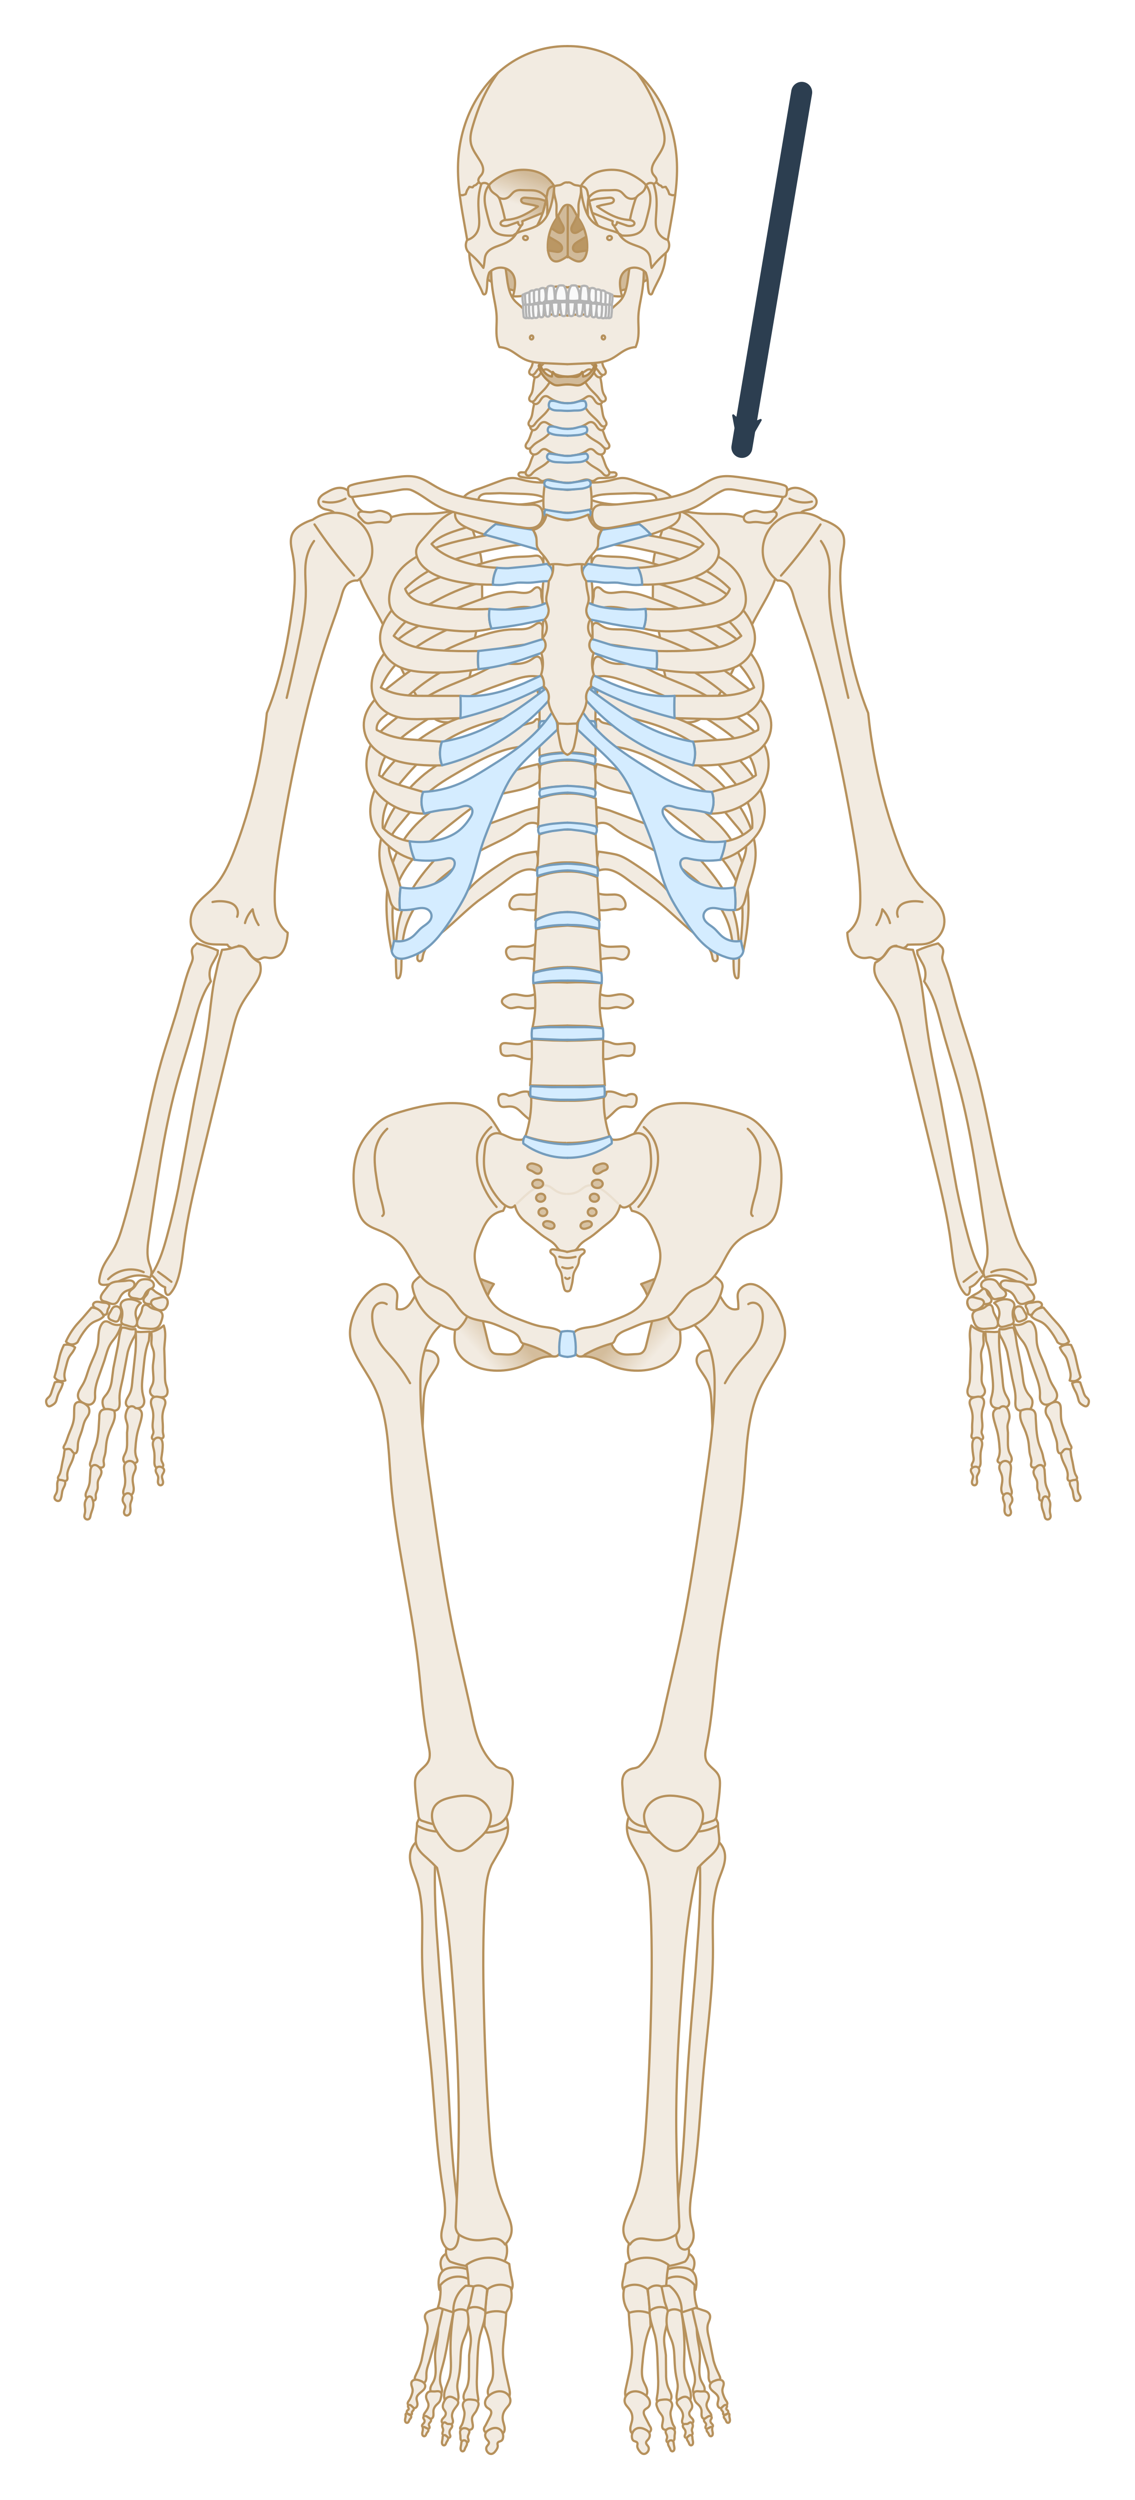 <svg xmlns="http://www.w3.org/2000/svg" xmlns:xlink="http://www.w3.org/1999/xlink" overflow="visible" viewBox="0 0 378.547 833.435" height="833.435" width="378.547" xmlns:v="https://vecta.io/nano"><style><![CDATA[.B{stroke-linejoin:round}.C{stroke-linecap:round}.D{stroke:#b6915c}.E{fill:#f2ebe1}.F{fill:none}.G{stroke-width:.75}.H{fill:#f9f9f9}.I{stroke:#b3b3b3}.J{fill:#d1ba99}.K{fill:#d4ecff}.L{stroke:#749cbc}.M{stroke-miterlimit:4}.N{stroke-dasharray:none}]]></style><defs><linearGradient id="A" gradientUnits="userSpaceOnUse"><stop offset="0" stop-color="#d1ba99"/><stop offset="1" stop-color="#d1ba99" stop-opacity="0"/></linearGradient><linearGradient xlink:href="#A" id="B" x1="-121.069" y1="61.749" x2="-117.591" y2="71.985"/><linearGradient xlink:href="#A" id="C" x1="-118.967" y1="69.805" x2="-113.543" y2="78.61"/><linearGradient id="D" x1="-116.282" y1="423.298" x2="-106.443" y2="432.184" gradientUnits="userSpaceOnUse"><stop offset="0" stop-color="#d4bd9c"/><stop offset="1" stop-color="#f2ebe1"/></linearGradient><marker id="E" refX="0" refY="0" orient="auto" overflow="visible"><path transform="scale(-.6)" d="M8.719 4.034L-2.207.016 8.719-4.002c-1.745 2.372-1.735 5.617-6e-7 8.035z" fill="#2c3e50" fill-rule="evenodd" stroke="#2c3e50" stroke-width=".625" class="B"/></marker><path id="F" d="M-132.045 147.437l1.659-.108c1.799-.15 3.593-.407 5.337-.869l.96-.276c.086-1.213.11-2.431.073-3.647-.041-1.34-.157-2.678-.347-4.005l-4.37.848-3.324.416"/><path id="G" d="M-125.907 130.018c.643.668 1.363 1.263 2.139 1.769 1.101.718 2.335 1.273 3.24 2.227l.592.628c.214.193.469.353.753.396.234.036.48-.012.681-.138s.352-.329.408-.559c.036-.148.035-.303.005-.453s-.085-.292-.155-.428c-.14-.27-.334-.508-.503-.761-.599-.897-.87-1.965-1.245-2.977-.469-1.265-1.112-2.465-1.905-3.555l-3.245-1.137-2.359 1.78z"/><path id="H" d="M-85.637 786.474c-.024.103-.014.212.018.313s.083.195.143.282c.12.174.272.326.381.508.115.193.175.413.278.612.051.1.114.195.195.272s.182.137.292.158c.1.019.206.006.301-.033s.178-.103.244-.181c.132-.156.192-.363.204-.567.016-.274-.048-.546-.109-.813s-.12-.541-.095-.814c.01-.105.032-.209.032-.315-0-.053-.006-.106-.022-.156s-.042-.098-.079-.136c-.053-.054-.127-.085-.202-.094s-.152.004-.224.028c-.143.049-.267.142-.399.215-.182.1-.382.163-.563.264-.09.051-.176.112-.246.188s-.125.169-.148.27z"/><path id="I" d="M-132.096 242.987l1.142.033 1.085.072 3.508.121 3.281.233c.252.345.398.766.411 1.193.015.489-.145.982-.444 1.369l-3.066-.347-4.792-.378-1.102-.05"/><path id="J" d="M-126.325 104.018l.88-.035c.365.005.729.076 1.068.209l-.168 2.123-.267 1.868c-.117.212-.343.36-.584.383-.141.014-.285-.014-.411-.078s-.233-.165-.305-.286l-.164-2.118-.05-2.065h0z"/><path id="K" d="M-91.35 255.987l1.142.033 1.085.072 2.691.232c1.385.165 2.757.442 4.098.827.252.345.398.766.411 1.193.015.489-.145.982-.444 1.369-1.275-.388-2.572-.702-3.883-.941s-2.642-.403-3.975-.49l-1.102-.05"/></defs><g transform="translate(321.311 -2.997)"><path d="M-132.689 18.492h2.311V424.834h-2.836V18.597z" class="E"/><use transform="matrix(-1 0 0 1 -264.074 0)" xlink:href="#L"/><g class="E"><path d="M-47.509 183.343c1.015 5.024 1.869 10.08 2.559 15.158.939 6.907 1.576 13.855 2.69 20.736.79 4.881 1.82 9.722 3.084 14.502" class="B C D G"/><circle r="2.823" cy="380.095" cx="-132.297" paint-order="markers fill stroke"/></g><g id="L" opacity="1" class="G M N"><g class="B D"><path d="M-116.438 100.308c2.373-.393 4.699-1.063 6.918-1.992 2.006-.84 3.924-1.893 5.711-3.134l-2.006-6.685-10.474 2.674z" class="J"/><g class="E"><path d="M35.649 496.354c-.192.484-.227 1.028-.098 1.532.162.636.568 1.182.787 1.8.15.424.209.874.271 1.319.072.516.149 1.035.32 1.528.046.132.098.262.17.382s.164.229.279.309c.189.132.432.175.659.14s.439-.145.615-.294c.182-.153.33-.354.388-.585.037-.148.035-.304.007-.453s-.081-.294-.146-.431c-.13-.275-.307-.527-.437-.802-.234-.494-.313-1.05-.32-1.597l.004-1.624c-.057-.654-.274-1.294-.625-1.849l-1.872.625z"/><path d="M32.484 487.433c.111.829.324 1.645.631 2.424.329.834.764 1.622 1.112 2.448.375.891.649 1.853.558 2.815-.024.249-.072.497-.056.747.008.125.031.249.08.365s.124.221.223.297c.111.085.248.13.387.144s.279-.003.415-.034c.272-.062.53-.18.805-.227.21-.036.426-.03.636-.067.105-.019.209-.049.303-.098s.179-.12.237-.209c.063-.097.092-.214.093-.33s-.025-.231-.067-.339c-.082-.217-.222-.406-.337-.607-.142-.247-.247-.513-.337-.784-.374-1.122-.483-2.313-.73-3.47l-.45-2.029-.251-1.835c-.095-.504-.244-.999-.444-1.471l-2.292.388-.514 1.873zM-98.521 172.064c4.311 1.378 8.822 2.129 13.346 2.223 3.025.063 6.082-.164 9.056.394 1.72.322 3.385.903 5.11 1.197s3.579.276 5.127-.541c.745-.393 1.396-.964 1.884-1.652 1.361-.808 2.476-2.024 3.163-3.451.276-.573.483-1.175.735-1.759s.553-1.156.987-1.62c.403-.431.914-.757 1.467-.962s1.149-.29 1.738-.269c1.551.055 2.977.817 4.331 1.575.61.342 1.227.692 1.727 1.18.25.244.469.523.629.834s.259.655.269 1.005c.013.516-.173 1.028-.486 1.438s-.746.722-1.22.924c-.486.207-1.01.302-1.526.412s-1.037.24-1.493.506c-.669.391-1.159 1.077-1.312 1.837l-7.087 18.767-1.05 2.887c-.875 2.328-2.069 4.521-3.281 6.693-1.879 3.368-3.815 6.713-5.381 10.237-1.666 3.75-2.903 7.679-4.593 11.418-1.931 4.271-4.437 8.253-6.956 12.205-.709 1.113-1.423 2.229-2.287 3.226s-1.89 1.877-3.094 2.418c-1.714.769-3.711.797-5.512.262-1.295-.385-2.551-1.094-3.281-2.231-.568-.886-.773-1.96-.82-3.011s.051-2.105.033-3.157c-.054-3.163-1.148-6.204-1.706-9.318-.606-3.382-.578-6.854-1.181-10.237-.606-3.398-1.842-6.675-2.231-10.105-.257-2.262-.139-4.548-.131-6.824.012-3.333-.21-6.697.394-9.974.489-2.657 1.507-5.181 2.362-7.743.959-2.871 1.718-5.809 2.271-8.785zm-23.493 99.997l4.029 1.116 8.268 3.084c3.759 1.395 7.629 2.555 11.155 4.462 4.829 2.612 8.828 6.529 12.402 10.696 4.188 4.883 7.95 10.303 9.777 16.471 1.511 5.099 1.64 10.497 1.575 15.814-.019 1.577-.055 3.154-.197 4.725-.012.131-.025.263-.072.386-.024.061-.056.119-.099.169s-.096.091-.157.116c-.066.027-.14.034-.211.024s-.139-.037-.2-.075c-.122-.076-.212-.193-.285-.317-.133-.227-.212-.481-.277-.736-.309-1.216-.321-2.485-.341-3.74-.066-4.21-.249-8.477-1.509-12.494-1.256-4.004-3.551-7.628-6.322-10.779s-6.012-5.854-9.362-8.382c-3.132-2.363-6.378-4.59-9.843-6.431-4.122-2.189-8.573-3.846-12.271-6.693-.972-.748-1.917-1.592-3.084-1.969-.979-.316-2.071-.268-3.019.131-.632-.84-.962-1.902-.919-2.953.039-.946.379-1.876.958-2.625zm-.251-14.353c-.284.729-.471 1.496-.557 2.274-.137 1.245-.01 2.519.371 3.712 1.04.662 2.145 1.223 3.294 1.67 3.695 1.44 7.754 1.689 11.507 2.97 4.94 1.686 9.091 5.058 13.178 8.306 3.234 2.57 6.503 5.105 9.512 7.934 3.229 3.037 6.171 6.437 8.259 10.347 1.041 1.949 1.865 4.019 2.366 6.171.889 3.814.748 7.787.464 11.693l-.325 3.851.325 1.531c.144.637.299 1.271.464 1.902.567-2.574 1.001-5.177 1.299-7.795.442-3.88.585-7.8.278-11.693-.447-5.689-1.887-11.367-4.779-16.287-4.357-7.411-11.674-12.606-19.256-16.658-8.317-4.444-17.218-7.792-26.402-9.93z"/></g><path d="M-108.997 92.268l-.276 3.92c-.221 2.275-.552 4.553-1.253 6.728-.741 2.297-1.893 4.461-3.387 6.357-.284-.25-.596-.468-.928-.65-.366-.201-.757-.357-1.16-.464" class="C F"/></g><g class="E"><ellipse cx="-131.765" cy="120.938" rx="1.888" ry="1.167" paint-order="markers fill stroke"/><g class="B D"><path d="M-122.544 244.159c-.032-.292-.075-.593.001-.877.038-.142.107-.278.211-.382s.245-.174.391-.18c.106-.004.211.025.305.074s.177.116.252.191c.149.15.267.329.418.477.228.225.523.373.828.473s.622.156.935.223c3.31.704 6.228 2.576 9.234 4.13 6.905 3.57 14.581 5.583 21.205 9.651 4.137 2.54 7.781 5.842 10.904 9.559 3.334 3.968 6.115 8.48 7.563 13.456.787 2.705 1.174 5.546.928 8.352-.375 4.267-2.178 8.265-3.155 12.435-.197.84-.363 1.696-.713 2.484s-.914 1.519-1.699 1.877c-.376.171-.793.252-1.206.232.132-1.605.147-3.219.046-4.826-.056-.9-.149-1.798-.278-2.691.686-2.669 1.507-5.303 2.459-7.888.414-1.123.853-2.241 1.146-3.402s.436-2.376.246-3.558c-.201-1.253-.769-2.423-1.476-3.477s-1.553-2.006-2.376-2.972c-2.865-3.365-5.492-6.964-8.77-9.93s-7.12-5.221-10.951-7.424c-3.492-2.009-7.009-3.997-10.719-5.568-2.233-.946-4.538-1.739-6.914-2.227-1.785-.367-3.607-.56-5.429-.557-.712.001-1.425.032-2.134.093l-1.346.232-.974-1.949c.916-1.856 1.291-3.975 1.067-6.032z"/><path d="M-79.391 283.46c-.126.969-.312 1.931-.557 2.877-.29 1.123-.663 2.225-1.114 3.294 1.649-.412 3.244-1.037 4.733-1.856 1.969-1.083 3.744-2.497 5.336-4.083 1.558-1.552 2.966-3.303 3.805-5.336 1.002-2.429 1.138-5.159.696-7.749-.963-5.651-4.518-10.529-8.538-14.616-5.936-6.036-13.15-10.858-21.112-13.735-3.727-1.346-7.604-2.267-11.275-3.758-3.68-1.495-7.105-3.542-10.672-5.29-1.1-.539-2.214-1.05-3.341-1.531l-.882 2.506c-.289.84-.573 1.693-.642 2.579s.1 1.821.642 2.525c.417.543 1.027.913 1.669 1.152s1.322.355 1.997.472c3.737.65 7.468 1.356 11.136 2.32 6.464 1.699 12.77 4.228 18.235 8.074 4.486 3.156 8.328 7.142 11.879 11.322 2.554 3.007 5.022 6.217 6.218 9.976.655 2.06.909 4.248.742 6.403-1.132 1.084-2.417 2.008-3.805 2.738-1.609.846-3.356 1.428-5.15 1.717z"/><path d="M-83.892 266.988c.387 1.067.577 2.206.557 3.341-.023 1.346-.342 2.686-.928 3.898 3.194.02 6.39-.683 9.28-2.042 2.757-1.296 5.251-3.205 7.053-5.661 1.424-1.94 2.404-4.212 2.784-6.589.539-3.371-.161-6.929-1.949-9.837-1.589-2.585-3.947-4.593-6.31-6.496-5.037-4.055-10.321-7.867-16.147-10.672-4.62-2.224-9.538-3.794-14.106-6.125-1.658-.846-3.292-1.801-5.104-2.227-1.573-.37-3.21-.326-4.826-.278-.619.018-1.238.036-1.856 0-1.751-.102-3.488-.655-4.918-1.67-.257-.182-.505-.38-.783-.528s-.595-.245-.907-.207c-.271.033-.525.167-.725.354s-.348.424-.454.676c-.212.504-.26 1.059-.364 1.595-.126.654-.338 1.297-.352 1.963-.007.333.037.67.162.979s.335.588.616.766c.289.183.637.252.979.261s.682-.036 1.023-.064c2.843-.238 5.638.707 8.334 1.641 3.948 1.367 7.898 2.737 11.746 4.364 6.938 2.934 13.51 6.693 19.719 10.959 3.964 2.724 7.9 5.785 10.204 10.007 1.02 1.868 1.691 3.927 1.969 6.037-1.007.736-2.086 1.374-3.215 1.903-1.775.831-3.664 1.387-5.545 1.936l-5.935 1.719z"/><path d="M-90.162 250.246c.397 1.093.619 2.25.656 3.412.049 1.52-.221 3.05-.787 4.462 2.734.118 5.477.052 8.203-.197 4.608-.422 9.325-1.437 13.058-4.171 1.344-.984 2.544-2.187 3.412-3.609 1.305-2.137 1.815-4.753 1.378-7.218-.409-2.305-1.607-4.414-3.115-6.204s-3.325-3.292-5.153-4.755c-3.885-3.108-7.881-6.091-12.14-8.662-5.372-3.243-11.134-5.814-17.061-7.874-3.988-1.386-8.115-2.554-12.337-2.625-1.791-.03-3.647.128-5.315-.525-.631-.247-1.213-.603-1.772-.984-.286-.195-.57-.399-.894-.522-.162-.061-.333-.101-.505-.106s-.348.027-.504.102c-.181.088-.331.234-.441.404s-.18.362-.224.559c-.089.393-.078.802-.122 1.203-.073.662-.295 1.302-.361 1.964-.033.331-.025.67.059.992s.25.628.499.849c.178.158.395.27.619.349s.459.129.693.176c1.906.376 3.847.545 5.775.787 5.047.636 10.032 1.789 14.83 3.478 7.096 2.498 13.777 6.172 19.686 10.827 3.633 2.862 6.968 6.084 10.565 8.99.652.526 1.316 1.046 1.872 1.672s1.006 1.374 1.146 2.2c.063.368.063.747 0 1.116-.75.402-1.517.774-2.297 1.116-2.874 1.257-5.992 1.851-9.121 2.071z"/><path d="M-96.327 234.972h11.507c3.777.006 7.623.008 11.229-1.114 1.325-.412 2.604-.974 3.805-1.67-.925-2.115-2.113-4.115-3.526-5.939-3.516-4.538-8.342-7.89-13.363-10.672-8.051-4.461-16.798-7.634-25.799-9.558-2.658-.568-5.436-1.027-8.074-.371-.55.137-1.111.322-1.67.232-.343-.055-.669-.217-.922-.455s-.435-.552-.516-.89c-.103-.428-.049-.878.045-1.308s.226-.853.28-1.29c.076-.62-.009-1.257.118-1.868.063-.306.182-.606.382-.845s.488-.415.799-.441c.185-.016.372.021.545.091s.33.17.477.285c.293.228.541.51.834.738.768.598 1.785.785 2.758.768s1.933-.215 2.902-.304c3.809-.349 7.545 1.003 11.136 2.32 7.542 2.766 15.156 5.496 22.087 9.558 2.951 1.73 5.779 3.707 8.196 6.128s4.417 5.304 5.539 8.535c.847 2.439 1.177 5.128.464 7.61-.691 2.406-2.35 4.49-4.454 5.846-1.983 1.278-4.32 1.924-6.664 2.198s-4.712.194-7.071.122l-11.043-.278c-.071-1.391-.102-2.784-.093-4.176.007-1.083.038-2.166.093-3.248z"/><path d="M-122.513 188.395c.293-.133.621-.174.943-.167s.641.058.96.101c2.041.275 4.112.2 6.168.328 4.98.31 9.801 1.805 14.568 3.281 5.204 1.612 10.441 3.226 15.289 5.709 4.903 2.51 9.429 5.971 12.468 10.565 1.211 1.831 2.187 3.863 2.494 6.037.269 1.906.005 3.889-.787 5.643-.802 1.775-2.133 3.295-3.74 4.397-3.081 2.112-6.965 2.629-10.696 2.822-5.855.302-11.744-.051-17.521-1.05.129-1.089.195-2.185.197-3.281.001-.92-.042-1.84-.131-2.756 4.419.109 8.844.021 13.255-.262 3.646-.234 7.356-.621 10.696-2.1 1.543-.683 2.985-1.593 4.265-2.69-1.348-1.997-2.938-3.83-4.725-5.446-2.837-2.567-6.138-4.566-9.515-6.365-8.101-4.316-17.085-7.62-26.248-7.087-2.3.134-4.629.507-6.89.066-.82-.16-1.653-.447-2.231-1.05-.31-.323-.532-.725-.665-1.152s-.178-.879-.156-1.326c.043-.894.346-1.754.701-2.575.142-.328.294-.654.501-.945s.475-.547.8-.695z"/><path d="M-106.042 205.982c.157.975.201 1.968.131 2.953-.087 1.233-.353 2.452-.787 3.609 1.917.453 3.874.739 5.84.853 4.252.248 8.506-.304 12.73-.853 3.833-.498 7.768-1.027 11.155-2.887 1.459-.801 2.823-1.88 3.609-3.347.476-.889.722-1.89.794-2.896s-.024-2.018-.204-3.01c-.355-1.967-1.042-3.882-2.1-5.578-1.886-3.022-4.862-5.215-8.006-6.89-5.355-2.853-11.31-4.38-17.258-5.578-7.255-1.461-14.602-2.47-21.983-3.019l-1.837 5.25c2.642-.208 5.302-.186 7.94.066 2.826.27 5.62.802 8.399 1.378 4.93 1.022 9.845 2.192 14.568 3.937 4.156 1.536 8.172 3.529 11.68 6.234 1.228.947 2.391 1.978 3.478 3.084-.202.585-.49 1.14-.853 1.641-.941 1.299-2.355 2.197-3.854 2.771s-3.093.846-4.677 1.101c-2.918.469-5.847.885-8.793 1.116-3.318.259-6.654.281-9.974.066z"/><path d="M-124.613 169.497c1.153.438 2.338.789 3.543 1.05 3.415.738 6.94.742 10.434.722 3.358-.02 6.733-.058 10.057.423s6.625 1.509 9.367 3.449c2.784 1.97 4.85 4.767 7.153 7.284.508.556 1.032 1.102 1.474 1.711s.806 1.291.953 2.029c.174.873.036 1.786-.262 2.625-.51 1.434-1.477 2.675-2.625 3.675-1.783 1.553-3.985 2.55-6.234 3.281-2.619.852-5.338 1.371-8.071 1.706-2.763.339-5.55.493-8.334.459.001-1.039-.132-2.078-.394-3.084-.231-.886-.562-1.747-.984-2.559 1.648-.051 3.293-.205 4.922-.459 2.587-.404 5.132-1.062 7.612-1.903 2.456-.832 4.879-1.859 6.956-3.412.857-.641 1.65-1.367 2.362-2.165-.57-.552-1.185-1.057-1.837-1.509-2.247-1.557-4.877-2.45-7.481-3.281-1.214-.388-2.432-.766-3.675-1.05-4.048-.924-8.251-.819-12.402-.722l-12.796.262z"/><path d="M-110.439 176.19c1.176.673 2.296 1.442 3.347 2.297 1.009.821 1.953 1.722 2.822 2.69 1.855-.591 3.675-1.292 5.446-2.1 1.358-.619 2.741-1.345 3.609-2.559.269-.376.483-.797.591-1.247.158-.664.077-1.367-.127-2.018s-.526-1.258-.858-1.854c-.695-1.25-1.46-2.498-2.559-3.412-1.431-1.191-3.287-1.706-5.053-2.297l-6.693-2.494c-1.27-.46-2.587-.889-3.937-.853-1.118.03-2.198.377-3.281.656-1.548.4-3.131.667-4.725.787-.895.068-1.793.09-2.69.066l.262 5.053c.509-.237 1.036-.434 1.575-.591 1.635-.474 3.353-.559 5.053-.656l8.071-.262 3.543.131c.626.006 1.259-.009 1.87.13.305.07.603.179.871.341s.505.38.672.644c.258.409.338.915.281 1.396s-.242.938-.478 1.361c-.488.871-1.193 1.603-1.969 2.231-1.623 1.314-3.586 2.204-5.643 2.559zm63.389.066c1.259.382 2.473.912 3.609 1.575 1.247.728 2.438 1.662 3.084 2.953.549 1.097.66 2.369.561 3.592s-.397 2.42-.626 3.626c-1.182 6.218-.537 12.629.328 18.899 1.296 9.398 3.087 18.762 6.103 27.757.682 2.034 1.426 4.048 2.231 6.037.549 5.412 1.337 10.8 2.362 16.143 1.931 10.064 4.703 19.972 8.399 29.529 1.794 4.638 3.876 9.303 7.349 12.862 2.039 2.089 4.547 3.79 6.037 6.3 1.138 1.916 1.591 4.269 1.05 6.431-.249.994-.7 1.935-1.312 2.756-.996 1.335-2.431 2.345-4.036 2.787-1.337.368-2.745.344-4.131.358-.854.008-1.708.032-2.562.071-.289.532-.803.937-1.387 1.093-.415.111-.862.1-1.271-.033s-.778-.386-1.048-.72c-.709-.016-1.421.204-1.998.617-.89.637-1.402 1.661-2.077 2.522-.337.431-.727.831-1.202 1.102s-1.045.404-1.579.283c-.54-.123-1.002-.49-1.544-.6-.281-.057-.572-.043-.856-.005s-.565.1-.85.136c-1.421.182-2.921-.304-3.937-1.312-.758-.752-1.229-1.746-1.575-2.756-.477-1.393-.744-2.859-.787-4.331 1.359-1.02 2.453-2.388 3.15-3.937.989-2.201 1.158-4.674 1.181-7.087.066-6.956-.963-13.873-2.1-20.736-2.152-12.986-4.703-25.908-7.743-38.716-2.438-10.271-5.194-20.477-8.662-30.448-1.266-3.64-2.627-7.25-3.675-10.959-.22-.777-.426-1.561-.733-2.308s-.72-1.463-1.301-2.023c-.894-.862-2.176-1.306-3.412-1.181-2.547-1.958-4.297-4.924-4.778-8.1s.309-6.528 2.161-9.153c1.903-2.699 4.908-4.597 8.163-5.157s6.72.225 9.416 2.133z"/></g></g><g transform="translate(0 26.531)"><g class="D E B"><path d="M-132.009 216.21c.656.115 1.306.263 1.948.444l3.116.933c1.053.26 2.156.397 3.222.199.328-.061.65-.154.96-.276l.073-3.647c-.037-1.462-.153-2.923-.347-4.372-1.743-.57-3.546-.957-5.37-1.152-1.199-.128-2.407-.173-3.613-.135m9.049 146.599c.154-.802.42-1.582.788-2.311.15-.297.32-.591.565-.816.122-.113.263-.207.417-.268s.323-.09.489-.071c.187.021.366.1.514.216s.268.266.358.432c.18.331.243.711.283 1.086.078.733.078 1.474 0 2.206" class="C"/><path d="M-111.62 747.328l.262 4.265c.317 3.062.911 6.109.853 9.187-.042 2.234-.427 4.448-.919 6.628l-1.247 5.578c-.084.477-.157.96-.138 1.444s.134.974.401 1.378c.21.319.51.576.847.755s.713.282 1.093.324c.76.083 1.526-.077 2.259-.291.514-.15 1.026-.33 1.482-.611s.857-.672 1.077-1.161c.172-.381.227-.808.199-1.225s-.139-.825-.287-1.215c-.295-.781-.74-1.5-1.028-2.285-.601-1.64-.478-3.444-.328-5.184.27-3.136.607-6.284 1.444-9.318.351-1.275.79-2.525 1.312-3.74l-.197-6.628-5.118-1.05z"/><path d="M-104.73 745.097c-.057 1.853.142 3.713.591 5.512l1.247 4.331c.609 2.484.725 5.058.853 7.612l.262 7.809c-.01 1.692-.088 3.389-.394 5.053l-.117.791c-.015.266.011.539.117.784.103.239.281.444.495.593s.463.244.72.29c.513.093 1.043-.006 1.541-.161.392-.122.777-.282 1.114-.517s.627-.549.789-.927c.128-.298.174-.629.158-.953s-.092-.644-.2-.95c-.215-.613-.552-1.175-.811-1.771-.52-1.194-.718-2.505-.787-3.806l-.066-7.153c-.173-1.798-.642-3.575-.591-5.381.058-2.027.768-3.973 1.116-5.971.37-2.125.325-4.322-.131-6.431z"/><path d="M-98.561 746.934c-.615 2.154-.592 4.486.066 6.628.425 1.383 1.104 2.679 1.509 4.068.537 1.844.574 3.79.656 5.709.075 1.759.191 3.521.525 5.25.235 1.218.579 2.435.525 3.675-.043.993-.342 1.961-.394 2.953-.033.629.039 1.278.328 1.837.245.474.645.869 1.131 1.089s1.054.261 1.56.092c.475-.159.882-.494 1.168-.906s.456-.897.538-1.391c.185-1.115-.068-2.259-.443-3.325l-1.198-3.171c-.809-2.676-.543-5.539-.459-8.334.074-2.473-.003-4.949-.197-7.415-.211-2.684-.562-5.358-1.05-8.006l-2.966-.37z"/><path d="M-94.091 746.85l1.501 7.565c.626 3.471 1.172 6.965 2.1 10.368.29 1.065.619 2.122.81 3.209s.242 2.216-.022 3.287c-.13.529-.336 1.038-.432 1.574-.048.268-.068.543-.035.813s.118.537.27.763c.218.325.566.554.945.651s.785.067 1.155-.06c.456-.157.861-.462 1.134-.861s.409-.889.376-1.371c-.03-.444-.199-.867-.404-1.261s-.449-.768-.646-1.167c-.64-1.29-.77-2.775-.73-4.215s.237-2.875.205-4.315c-.055-2.473-.783-4.884-.984-7.349-.182-2.229.066-4.492-.328-6.693-.213-1.19-.613-2.346-1.181-3.412z"/><path d="M-90.621 745.359l3.74 1.247c.455.137.915.27 1.331.5s.789.569.966 1.009c.1.249.134.521.12.789s-.072.532-.153.787c-.161.512-.406.994-.558 1.508-.252.853-.238 1.765-.109 2.644s.37 1.739.569 2.605l1.378 6.956c.416 1.518 1.007 2.986 1.706 4.397l.421.947c.108.328.164.681.104 1.022-.068.384-.284.736-.581.987s-.673.405-1.059.456c-.311.041-.631.017-.929-.081s-.571-.273-.777-.509c-.329-.378-.467-.887-.509-1.386s0-1.001-.016-1.501c-.043-1.331-.501-2.607-.919-3.872l-2.231-7.874c-.894-3.528-1.725-7.073-2.494-10.63zm-1.947-17.929c.614.102 1.199.376 1.671.782s.829.945 1.02 1.538c.187.58.216 1.205.139 1.81-.102.808-.39 1.592-.835 2.274l-11.136 1.253-.974-5.986z"/><path d="M-98.972 733.091c1.754-.654 3.66-.894 5.522-.696 1.048.112 2.123.382 2.923 1.067.504.431.871 1.008 1.107 1.628s.343 1.283.378 1.945c.049.935-.045 1.877-.278 2.784l-5.8-1.438-5.614-2.691z"/><path d="M-99.158 736.293c1.548-.825 3.385-1.092 5.104-.742 1.743.355 3.35 1.343 4.454 2.738-.109 1.048-.124 2.105-.046 3.155.106 1.434.388 2.856.835 4.222l-2.413.789-2.552.835-6.017-8.39zm-11.018-14.491c-.878 1.114-1.451 2.466-1.641 3.872-.244 1.808.158 3.697 1.116 5.25 3.375 1.084 6.967 1.488 10.499 1.181 2.514-.218 4.996-.795 7.349-1.706.617-.605 1.055-1.389 1.247-2.231.298-1.31-.024-2.748-.853-3.806l-1.903-7.546z"/><path d="M-84.078 589.018c1.113.365 2.125 1.029 2.903 1.905s1.319 1.959 1.551 3.107c.308 1.526.073 3.116-.364 4.61s-1.072 2.922-1.584 4.392c-2.599 7.456-1.957 15.583-1.949 23.479.014 13.285-1.855 26.489-3.062 39.719-1.181 12.939-1.732 25.95-3.712 38.791-.607 3.94-1.348 7.971-.557 11.879.191.941.468 1.862.665 2.802s.311 1.91.17 2.859c-.127.859-.463 1.68-.928 2.413-.207.326-.442.639-.735.891s-.646.444-1.028.501c-.364.055-.742-.015-1.075-.173s-.621-.402-.853-.688c-.463-.573-.695-1.297-.856-2.016-.483-2.152-.415-4.387-.278-6.589.329-5.306 1.039-10.58 1.578-15.869 1.152-11.319 1.515-22.702 2.227-34.058.689-10.994 1.706-21.965 2.598-32.944l1.114-15.683c.265-4.729.445-9.463.464-14.199.016-3.899-.077-7.799-.278-11.693z"/><path d="M-110.897 580.666c-1.129 1.942-1.562 4.278-1.206 6.496.324 2.019 1.268 3.885 2.317 5.641l3.066 5.31c1.654 3.633 1.995 7.708 2.227 11.693.677 11.615.627 23.261.371 34.893-.285 13.002-.827 25.999-1.67 38.976-.316 4.87-.676 9.742-1.392 14.57-.547 3.688-1.306 7.361-2.598 10.858-.788 2.134-1.771 4.191-2.598 6.31-.592 1.515-1.111 3.109-1.021 4.733.096 1.731.919 3.41 2.227 4.547.552-.912 1.472-1.594 2.506-1.856.712-.181 1.46-.168 2.189-.08s1.447.248 2.173.359c1.695.26 3.445.248 5.104-.186 1.092-.285 2.135-.75 3.092-1.348.845-.527 1.418-1.959 1.37-3.063l-.018-.414-.454-10.673c-.359-8.966-.612-17.939-.557-26.912.086-14.092.93-28.169 1.949-42.224.616-8.5 1.297-17.005 2.598-25.427.713-4.612 1.611-9.195 2.691-13.735 1.01-1.063 2.063-2.084 3.155-3.062.785-.703 1.594-1.386 2.287-2.18s1.273-1.713 1.518-2.738c.31-1.302.062-2.661-.093-3.99-.115-.986-.177-1.977-.186-2.97l-1.299-2.877z"/><path d="M-112.011 585.584c1.643.871 3.445 1.44 5.29 1.67 3.198.4 6.429-.212 9.651-.278 3.314-.069 6.658.439 9.93-.093 1.785-.29 3.52-.889 5.104-1.763m-.557-157.854c-1.083-.577-2.378-.746-3.573-.464-.623.147-1.223.416-1.715.825s-.871.965-1.022 1.587c-.127.519-.093 1.068.038 1.586s.356 1.007.612 1.476c.839 1.538 2.011 2.882 2.784 4.454 1.176 2.391 1.352 5.134 1.485 7.795l.464 12.714" class="C"/><path d="M-91.409 416.872c1.784 1.25 3.334 2.831 4.547 4.64 1.729 2.577 2.755 5.579 3.303 8.634s.632 6.174.595 9.277c-.125 10.451-1.607 20.832-3.062 31.181-2.656 18.885-5.239 37.806-9.373 56.423l-4.196 18.525c-1.092 5.289-2.047 10.76-4.899 15.347-.998 1.606-2.216 3.074-3.609 4.353-.407.373-1.204.62-1.751.691-.355.046-.706.128-1.044.246-.85.296-1.632.831-2.134 1.578-.462.687-.67 1.519-.73 2.345s.017 1.655.081 2.48c.197 2.564.266 5.182 1.114 7.61.514 1.472 1.342 2.882 2.598 3.805 1.403 1.031 3.191 1.361 4.918 1.578 6.639.832 13.465.392 19.859-1.578.588-.181 1.173-.375 1.753-.582.52-.185 1-.79 1.076-1.337l.326-2.35c.361-2.62.716-5.246.835-7.888.054-1.197.049-2.444-.464-3.526-.445-.939-1.231-1.664-1.997-2.365s-1.551-1.428-1.993-2.368c-.383-.813-.481-1.735-.429-2.632s.247-1.778.429-2.658c1.865-9.01 2.376-18.236 3.434-27.376 2.357-20.357 7.443-40.358 9.094-60.785.878-10.862.886-22.22 5.846-31.924 1.553-3.038 3.555-5.825 5.197-8.816 1.194-2.175 2.207-4.497 2.506-6.96.377-3.107-.412-6.271-1.763-9.094-1.343-2.807-3.267-5.367-5.754-7.238-.583-.439-1.198-.84-1.867-1.131s-1.395-.468-2.124-.446c-.975.029-1.923.42-2.691 1.021-.639.5-1.174 1.167-1.392 1.949-.234.84-.089 1.731 0 2.598.092.894.123 1.793.093 2.691-.715.246-1.512.246-2.227 0-.686-.236-1.284-.686-1.779-1.216s-.898-1.139-1.283-1.754c-.589-.94-1.146-1.899-1.67-2.877z"/></g><path d="M-127.5 428.676c1.163-.096 2.342-.007 3.478.262 2.332.553 4.414 1.838 6.628 2.756 2.797 1.16 5.831 1.736 8.859 1.706 2.874-.028 5.767-.608 8.334-1.903 1.19-.6 2.31-1.355 3.251-2.299s1.701-2.082 2.129-3.344c.73-2.153.463-4.501.197-6.759l-1.444-13.124-4.659-4.003-3.806 1.444-2.953 1.116c.411.564.784 1.157 1.116 1.772.511.949.922 1.948 1.312 2.953.809 2.081 1.548 4.27 1.378 6.496-.089 1.161-.422 2.287-.722 3.412l-1.312 5.446c-.136.572-.278 1.148-.536 1.675s-.647 1.01-1.17 1.278c-.308.158-.652.236-.996.275s-.692.04-1.038.053c-1.562.056-3.167.333-4.659-.131-.984-.306-1.865-.936-2.474-1.767s-.943-1.861-.938-2.892l-9.056.853z" fill="url(#D)" class="B D"/><g class="E B D"><path d="M-94.056 419.733c3.297-.738 6.38-2.422 8.772-4.81 2.525-2.52 4.266-5.813 4.942-9.314.105-.542-.086-1.361-.44-1.785-1.676-2.005-4.134-3.351-6.733-3.65-2.18-.251-4.433.218-6.344 1.296s-3.473 2.757-4.434 4.729c-1.115 2.289-1.412 4.966-.824 7.443.511 2.153 1.686 4.141 3.314 5.638.406.374 1.209.572 1.748.452z"/><g class="C"><path d="M-126.188 428.02c-.339.368-.815.606-1.312.656-.274.028-.555-0-.816-.088s-.502-.237-.693-.437c-.229-.239-.381-.544-.477-.861s-.141-.647-.179-.976l-.328-2.953-.172-1.259c-.018-.424.037-.861.238-1.234.142-.265.354-.49.594-.671s.509-.323.784-.444c1.579-.695 3.353-.751 5.053-1.05 2.259-.397 4.413-1.232 6.562-2.034 3.235-1.207 6.608-2.42 9.056-4.856 2.112-2.103 3.329-4.92 4.462-7.678 1.31-3.188 2.596-6.541 2.297-9.974-.202-2.313-1.113-4.497-2.034-6.628-.84-1.943-1.736-3.934-3.281-5.381-1.137-1.065-2.596-1.783-4.134-2.034-.934-1.834-1.486-3.861-1.613-5.915-.094-1.534.046-3.077-.076-4.609-.106-1.327-.389-2.636-.468-3.965s.082-2.659.317-3.97l.79-4.421 3.15-5.009c1.15-1.827 2.331-3.687 4.003-5.053 1.326-1.083 2.917-1.812 4.569-2.262s3.367-.63 5.077-.691c6.314-.227 12.586 1.132 18.636 2.953 2.177.655 4.371 1.388 6.234 2.69 1.094.764 2.049 1.709 2.953 2.69 1.576 1.711 3.023 3.565 4.068 5.643 1.308 2.6 1.956 5.497 2.165 8.399.264 3.665-.154 7.351-.853 10.959-.418 2.155-.982 4.385-2.428 6.037-.44.503-.954.94-1.509 1.312-1.344.9-2.906 1.405-4.397 2.034-2.429 1.025-4.739 2.431-6.496 4.397-2.433 2.721-3.644 6.308-5.709 9.318-1.067 1.555-2.383 2.97-4.003 3.937-1.581.944-3.41 1.441-4.922 2.494-1.611 1.122-2.743 2.79-3.872 4.397-.904 1.287-1.856 2.584-3.15 3.478-1.163.804-2.542 1.238-3.922 1.546s-2.787.501-4.149.882c-1.902.532-3.682 1.421-5.512 2.165-.821.334-1.657.642-2.419 1.093s-1.457 1.064-1.846 1.859c-.125.257-.217.528-.331.79s-.253.518-.456.719c-.225.222-.525.367-.838.405"/><path d="M-132.38 393.767c.524.02 1.049-.013 1.566-.098.573-.094 1.153-.261 1.608-.623.445-.355.732-.865 1.083-1.312 1.015-1.296 2.547-2.054 3.904-2.986 1.367-.938 2.583-2.074 3.872-3.117 1.388-1.123 2.88-2.155 4.003-3.543.888-1.097 1.521-2.398 1.837-3.773.297.418.8.682 1.312.689.315.004.625-.083.919-.197 1.45-.563 2.549-1.763 3.511-2.986 1.955-2.485 3.598-5.293 4.248-8.387.525-2.501.384-5.092.116-7.633-.094-.893-.206-1.792-.493-2.643s-.765-1.66-1.479-2.205c-.663-.507-1.51-.761-2.343-.719-.809.041-1.578.348-2.32.673-1.132.496-2.252 1.049-3.457 1.322-.804.183-1.638.238-2.459.162-.27-.154-.5-.377-.662-.642-.148-.241-.241-.516-.42-.735-.151-.185-.357-.32-.576-.417s-.452-.157-.684-.214c-1.501-.364-3.035-.571-4.57-.735-2.828-.302-5.671-.46-8.515-.473m13.417 3.763l-4.383 1.021c-2.354.438-4.739.707-7.131.793l-1.95.03"/></g><path d="M-120.643 342.78c.541-.204 1.004-.608 1.28-1.116.201-.37.304-.793.295-1.214.756-.155 1.546-.144 2.297.033 1.085.256 2.068.845 3.15 1.116.386.097.783.152 1.181.164.487-.349 1.075-.556 1.673-.591.255-.015.514.002.759.073s.477.199.652.386c.231.248.349.586.384.923s-.006.678-.056 1.013c-.047.314-.102.63-.22.925s-.304.571-.567.748c-.238.161-.527.233-.814.25s-.574-.017-.859-.054l-.886-.098c-.677-.046-1.369.018-2.001.262-.427.165-.82.408-1.181.689-.544.423-1.016.929-1.509 1.411-1.201 1.174-2.536 2.211-3.97 3.084l.394-8.006v-0zm-.115-19.172c.952-.087 1.922.025 2.83.325.513.169 1.007.399 1.535.514.552.121 1.124.115 1.688.078l3.088-.314c.293-.022.591-.037.88.016s.574.18.767.402c.186.213.274.496.302.778s-.001.565-.023.846l-.091.824c-.055.271-.154.538-.326.754-.213.268-.529.441-.858.534-.45.126-.926.111-1.391.062l-1.393-.132c-.98-.005-1.925.334-2.854.65-.653.222-1.313.434-1.995.534-.874.127-1.775.063-2.622-.186z"/><path d="M-122.312 307.182c1.174.885 2.661 1.345 4.13 1.276 1.39-.065 2.744-.585 4.134-.521.972.045 1.917.378 2.757.869.292.171.577.365.795.624s.364.592.342.93c-.019.288-.158.559-.345.779s-.419.397-.653.566c-.534.386-1.114.752-1.768.835-.45.057-.905-.024-1.348-.122s-.886-.213-1.339-.225c-.769-.02-1.512.257-2.274.371-1.115.167-2.249-.019-3.377-.06-.732-.026-1.466.009-2.191.106m.858-22.458c.874.893 2.017 1.519 3.24 1.773 1.051.219 2.137.167 3.208.114l2.013-.073c.426-.004.856.004 1.268.113s.806.331 1.049.681c.176.254.263.563.277.872s-.043.618-.135.913c-.123.395-.313.773-.585 1.085s-.631.554-1.033.654c-.42.105-.864.053-1.286-.047l-1.255-.332c-.608-.123-1.235-.118-1.855-.087-1.515.076-3.021.308-4.489.69m-.931-22.63c1.377.575 2.871.868 4.364.853l2.376-.069c.792.032 1.604.2 2.25.66.589.421.998 1.059 1.247 1.739.135.368.227.759.202 1.15s-.175.785-.465 1.048c-.176.16-.397.267-.628.327s-.471.074-.709.065c-.476-.019-.944-.133-1.419-.162-.848-.052-1.686.165-2.526.295-1.668.258-3.388.168-5.02-.262" class="C"/></g><use xlink:href="#M" y="20"/><path d="M-132.045 137.437l1.659-.108c.758-.086 1.512-.224 2.244-.441l1.621-.48c.552-.116 1.139-.141 1.669.052.187.068.364.163.547.241s.378.14.577.139c.3-.002.58-.146.828-.313s.48-.363.751-.491c.278-.131.587-.186.894-.204s.615-0.0.923.006c1.146.023 2.291-.111 3.421-.309.297-.052.602-.112.851-.282.124-.085.232-.197.3-.331s.093-.292.057-.439c-.038-.154-.141-.287-.271-.378s-.284-.142-.44-.165c-.313-.047-.631.011-.948.014-.532.004-1.056-.15-1.537-.379s-.923-.529-1.359-.834c-1.899-1.327-3.73-2.753-5.483-4.268-.97.387-1.972.692-2.992.913-1.093.237-2.207.376-3.324.416" class="B C D E"/><use id="M" xlink:href="#F" class="B C D E"/><g class="E B C"><g class="D"><use xlink:href="#F" y="10"/><use xlink:href="#F" x="0.325" y="31.325"/><use xlink:href="#F" x="0.325" y="44.325"/><path d="M-131.72 227.344c1.632-.057 3.269.032 4.886.264 1.377.198 2.739.499 4.07.901.086-1.213.11-2.431.073-3.647-.041-1.34-.157-2.678-.347-4.005-1.349-.698-2.852-1.095-4.37-1.152-1.121-.043-2.248.099-3.324.416m-1.332 18.551c1.62-.073 3.245-.024 4.858.145 1.472.154 2.934.409 4.372.762.131-1.358.178-2.724.142-4.088-.035-1.34-.151-2.678-.347-4.005-1.417-.518-2.882-.904-4.37-1.152-1.537-.257-3.098-.366-4.656-.326m-.043 20.963c2.029.071 4.054.259 6.062.563l3.847.729-.223-5.951-.191-3.628c-1.545-.616-3.156-1.069-4.796-1.349-1.55-.264-3.127-.374-4.699-.326m0 22.963c2.033-.061 4.074.128 6.062.563 1.409.308 2.791.739 4.125 1.286l-.501-7.508-.191-3.628c-1.545-.616-3.156-1.069-4.796-1.349-1.55-.264-3.127-.374-4.699-.326m.046 27.515c2.028-.003 4.057.265 6.015.795 1.656.448 3.261 1.083 4.775 1.889l-.594-10.524-.237-3.767c-1.698-.735-3.483-1.267-5.307-1.581-1.55-.267-3.127-.376-4.699-.326m.046 31.839c2.013-.011 4.028.147 6.015.47 1.784.29 3.546.714 5.267 1.266l-.496-9.802-.303-4.489c-1.926-.42-3.873-.74-5.832-.958l-4.699-.326m.046 33.35l6.154.145 5.546.477c-.706-3.009-1.014-6.11-.913-9.199.061-1.865.27-3.725.625-5.556l-6.481-.308c-1.66-.017-3.32.013-4.977.091m.046 34.467l6.154-.052 6.333-.113-.585-9.199.035-6.147-7.006.348-4.977.091m.046 34.072c2.057.022 4.115-.104 6.154-.377 2.687-.359 5.339-.973 7.911-1.83-.68-2.051-1.187-4.16-1.513-6.297-.338-2.216-.482-4.462-.429-6.704-2.367.526-4.773.876-7.192 1.044-1.656.115-3.318.146-4.977.091"/></g><path d="M-115.134 377.71l-2.538-2.412c-1.366-1.234-2.809-2.43-4.501-3.155-.541-.232-1.107-.414-1.691-.488s-1.188-.035-1.742.163c-.888.317-1.58 1.011-2.366 1.531-1.196.792-2.65 1.189-4.083 1.114" stroke="#eadfcf"/></g><g class="D B"><path d="M-123.88 370.812c.077-.316.303-.583.579-.755s.599-.257.922-.294c.449-.052.921-.013 1.322.195.201.104.381.25.515.432s.222.4.24.625c.018.232-.039.467-.151.671s-.278.376-.472.504c-.387.257-.873.335-1.336.296-.44-.037-.883-.181-1.21-.479-.163-.149-.294-.335-.369-.542s-.093-.437-.041-.652zm-.626 4.39c.137-.315.414-.561.735-.685s.68-.133 1.014-.054.655.252.881.512.354.613.313.956c-.037.312-.211.6-.454.799s-.551.311-.864.341c-.248.024-.501-.003-.736-.084s-.452-.218-.622-.4-.291-.41-.341-.654-.026-.503.073-.731zm1.174 4.122c.297.104.567.295.746.554s.262.588.205.898c-.043.234-.164.451-.33.621s-.378.294-.603.369c-.447.15-.963.105-1.357-.153-.197-.129-.362-.309-.468-.519s-.155-.45-.132-.685c.021-.212.099-.418.221-.593s.288-.318.477-.418c.377-.199.839-.217 1.241-.075zm-1.938 6.503c-.409.148-.831.297-1.266.285-.218-.006-.436-.054-.628-.156s-.356-.262-.448-.46c-.101-.218-.108-.474-.04-.704s.211-.435.389-.597c.356-.323.837-.469 1.308-.563.416-.083.856-.133 1.26-.001.202.066.391.178.533.336s.234.364.239.576c.004.166-.044.332-.126.477s-.198.269-.329.371c-.262.205-.58.323-.893.436z" fill="#d7c2a3"/><g class="E"><path d="M-132.078 393.813c.989-.254 1.992-.456 3.003-.604l1.345-.197c.234-.04.47-.086.706-.063.118.012.235.041.341.094s.2.132.265.231c.069.106.102.234.1.36s-.039.251-.1.362c-.089.161-.226.29-.372.401l-.448.321c-.437.343-.747.84-.886 1.378-.125.483-.117.991-.23 1.476-.157.675-.538 1.271-.886 1.87-.303.522-.586 1.061-.755 1.641-.232.797-.239 1.64-.361 2.461-.109.733-.31 1.448-.492 2.165-.047.186-.093.373-.167.549s-.178.344-.325.468c-.202.169-.48.244-.739.197m5.891 21.097c1.287-.748 2.62-1.415 3.99-1.997 1.502-.638 3.047-1.173 4.621-1.601m45.657-71.668c1.947 1.753 3.322 4.131 3.872 6.693.516 2.406.315 4.902.066 7.349l-.853 5.775c-.583 2.573-1.538 5.065-1.903 7.678-.026.187-.049.375-.046.564s.034.379.111.551c.084.186.222.348.394.459" class="C"/><use xlink:href="#G"/></g><path d="M-123.307 365.956c.137-.367.425-.663.755-.874s.702-.347 1.074-.47c.316-.105.635-.203.965-.249s.671-.036.986.07.602.316.763.607c.081.145.129.31.134.476s-.033.334-.115.479c-.131.233-.363.392-.605.505s-.501.187-.744.298c-.366.168-.689.417-1.038.617s-.746.357-1.146.312c-.391-.044-.751-.289-.946-.631s-.222-.771-.084-1.14z" fill="#d7c2a3"/><g class="E"><path d="M-71.735 411.211c.406-.268.882-.429 1.367-.462s.979.064 1.417.276c.424.205.792.517 1.085.886s.51.794.661 1.24c.302.892.339 1.852.295 2.793-.134 2.917-1.021 5.803-2.598 8.259-1.26 1.962-2.928 3.62-4.454 5.382-2.128 2.456-3.998 5.136-5.568 7.981" class="C"/><path d="M-106.502 581.506l.066-.394c.228-1.147.773-2.225 1.532-3.115s1.731-1.591 2.799-2.069c1.383-.619 2.913-.863 4.428-.855s3.019.258 4.496.593c1.07.243 2.139.533 3.12 1.023s1.88 1.194 2.457 2.127c.416.673.655 1.448.74 2.235s.017 1.585-.149 2.359c-.558 2.601-2.186 4.832-3.872 6.89-.614.749-1.247 1.494-2.009 2.092s-1.669 1.047-2.635 1.124c-1.106.088-2.203-.318-3.14-.91s-1.743-1.367-2.568-2.108c-1.389-1.246-2.873-2.436-3.886-4.003-.951-1.471-1.439-3.237-1.378-4.987zm-6.112 149.683c1.765-1.167 3.83-1.876 5.939-2.042 2.925-.229 5.923.608 8.306 2.32l-.464 3.248-.325 4.13-6.45.742-6.403 1.16c-.499-.119-.951-.421-1.253-.835-.376-.518-.506-1.181-.49-1.82s.167-1.267.304-1.892c.365-1.655.644-3.328.835-5.011z"/><path d="M-111.454 747.476c-.715-.959-1.253-2.05-1.578-3.202-.48-1.703-.488-3.536-.023-5.243 1.338-.779 2.949-1.079 4.478-.835 1.148.183 2.246.668 3.155 1.392l.51 3.155c.194 1.63.283 3.273.265 4.915-.963-.391-1.989-.626-3.026-.693-1.278-.082-2.571.093-3.782.51z"/><path d="M-105.236 739.68c.591-.654 1.405-1.103 2.274-1.253.763-.132 1.565-.033 2.274.278.471 1.114.859 2.263 1.16 3.434.332 1.291.558 2.608.676 3.936-.826-.398-1.757-.573-2.671-.502-1.125.087-2.218.551-3.062 1.299z"/><path d="M-100.689 738.706c.487-.12.984-.198 1.485-.232.386-.026.774-.026 1.16 0 1.241.948 2.265 2.179 2.97 3.573.795 1.571 1.182 3.345 1.114 5.104-.7-.542-1.583-.843-2.468-.84-.75.003-1.499.221-2.133.623l-1.06-3.124zm-12.25 37.492c.163-.784.671-1.479 1.338-1.924s1.48-.647 2.281-.628c1.159.027 2.28.503 3.202 1.206.621.474 1.177 1.073 1.438 1.81.136.384.188.8.124 1.202s-.249.788-.541 1.071c-.21.204-.469.351-.714.513s-.485.347-.632.601c-.096.166-.149.356-.163.547s.007.384.051.571c.089.373.268.718.437 1.063l1.346 2.645.442.741c.122.261.199.551.161.836-.025.189-.1.37-.208.527s-.248.291-.405.4c-.313.218-.685.336-1.057.419-.911.203-1.851.218-2.784.232-.353.005-.709.011-1.057-.054s-.689-.206-.939-.456c-.194-.195-.323-.448-.394-.713s-.085-.544-.07-.818c.058-1.028.527-1.993.65-3.016.092-.769-.017-1.563-.325-2.274-.259-.596-.65-1.126-1.067-1.624-.388-.463-.81-.919-1.021-1.485-.165-.442-.189-.931-.093-1.392z"/><path d="M-110.572 788.354c.044-.544.24-1.077.573-1.509s.804-.76 1.329-.904c.442-.121.913-.113 1.362-.02s.876.271 1.283.484c.283.148.558.315.796.527s.439.473.549.772c.127.346.127.732.028 1.087s-.294.679-.539.954l-.417.458c-.126.163-.226.357-.233.563-.004.127.027.254.079.37s.123.223.201.323c.156.201.339.383.462.606.166.301.209.662.143.999s-.237.649-.467.904c-.143.159-.31.297-.499.397s-.401.159-.614.16c-.33.001-.649-.139-.91-.341s-.472-.461-.667-.727c-.19-.259-.369-.528-.493-.824s-.194-.62-.156-.939c.015-.132.049-.262.068-.394s.022-.269-.021-.395-.135-.238-.243-.32-.233-.141-.36-.189c-.254-.096-.529-.159-.743-.326-.134-.104-.237-.245-.311-.397s-.12-.318-.153-.484c-.053-.275-.069-.556-.046-.835zm10.255-11.925c.403-.043.808-.088 1.213-.063s.813.122 1.153.342c.254.164.465.395.609.661s.221.568.226.87c.006.36-.088.713-.199 1.056l-.311 1.032c-.174.875.028 1.776.232 2.645.178.757.365 1.53.789 2.181l.263.412c.075.145.126.308.108.47-.011.104-.051.205-.11.292s-.138.16-.227.216c-.177.113-.392.157-.602.158-.42.002-.824-.159-1.242-.202-.286-.029-.576-.002-.863-.017s-.585-.079-.807-.261c-.194-.159-.312-.397-.363-.643s-.039-.5-.009-.749c.053-.427.161-.846.225-1.272s.083-.868-.039-1.28c-.103-.345-.3-.654-.515-.943l-.645-.866c-.276-.432-.463-.914-.65-1.392-.108-.276-.218-.554-.269-.846s-.041-.602.083-.871c.079-.171.203-.32.349-.439s.315-.209.491-.276c.353-.133.733-.173 1.108-.213zm5.661-.278c.337-.212.68-.421 1.054-.556s.787-.192 1.173-.094c.378.096.709.337.965.631s.445.641.612.993c.162.342.306.695.373 1.067s.053.766-.094 1.114c-.108.257-.283.479-.447.704s-.322.464-.388.734c-.057.234-.041.483.028.714s.192.444.343.632c.19.237.425.434.621.666.098.116.186.241.251.379s.104.288.103.44c-.003.269-.136.526-.328.714s-.438.313-.693.4c-.534.182-1.117.203-1.67.093-.167-.033-.332-.078-.485-.152s-.294-.177-.397-.312c-.109-.144-.171-.32-.194-.499s-.009-.361.024-.539c.065-.355.202-.694.263-1.05.116-.679-.056-1.383-.371-1.995-.337-.653-.828-1.21-1.253-1.81-.131-.185-.257-.376-.341-.587s-.123-.444-.077-.666c.048-.232.187-.437.357-.601s.371-.293.571-.419zm6.96-2.459c.329.011.657-.028.986-.032s.667.028.963.171c.406.198.695.596.812 1.033s.072.905-.069 1.334c-.192.583-.56 1.11-.65 1.717-.075.506.054 1.026.278 1.485.261.532.645.992.974 1.485.115.173.226.352.288.55s.073.419-.009.61c-.051.12-.137.223-.239.304s-.22.141-.343.185c-.245.088-.508.114-.764.161l-.654.113c-.221.018-.451-.005-.645-.113-.227-.126-.379-.358-.464-.603-.107-.309-.116-.643-.105-.969s.042-.654.012-.98c-.061-.673-.381-1.309-.835-1.81-.413-.456-.939-.817-1.253-1.346-.258-.435-.349-.946-.464-1.438-.058-.249-.124-.499-.136-.754s.034-.522.182-.731c.11-.155.27-.269.446-.341s.366-.103.555-.109c.379-.014.755.066 1.134.079zm5.011-3.666c.452-.155.924-.291 1.401-.26.239.016.476.074.687.187s.394.281.51.491c.106.192.152.414.155.633s-.035.438-.09.65c-.11.425-.287.834-.343 1.269-.083.644.106 1.291.325 1.902s.472 1.222.835 1.763c.119.178.25.349.346.54s.155.409.118.62c-.035.2-.154.378-.3.519s-.319.251-.489.362c-.253.165-.504.338-.785.449s-.599.157-.885.062-.518-.326-.648-.599-.166-.584-.14-.886c.027-.321.121-.632.195-.946s.131-.638.083-.957c-.058-.381-.262-.726-.51-1.021-.389-.461-.888-.814-1.346-1.206-.279-.239-.547-.498-.743-.81s-.316-.681-.278-1.047c.024-.225.107-.441.229-.632s.282-.355.461-.493c.358-.276.785-.445 1.213-.592z"/><path d="M-80.226 778.703c-.135.121-.277.236-.388.379-.055.072-.102.15-.133.236s-.045.177-.036.267c.012.112.06.219.122.313s.139.178.215.262.151.169.21.266.1.206.103.319c.002.086-.019.171-.03.257-.005.043-.008.086-.005.129s.014.086.035.124c.026.049.068.088.116.116s.102.043.157.05c.11.014.221-.007.33-.027.178-.031.359-.058.53-.118s.335-.155.444-.3c.121-.16.166-.373.129-.57s-.154-.376-.314-.497l-.15-.104c-.049-.036-.096-.077-.129-.128-.055-.085-.067-.193-.052-.294s.056-.195.099-.287.091-.182.121-.279.043-.202.017-.3c-.019-.068-.056-.131-.106-.182s-.111-.089-.178-.114c-.133-.05-.282-.044-.418-.002s-.259.117-.371.204-.214.186-.32.28zm-5.568 3.758c-.157.103-.323.192-.465.315-.071.061-.135.131-.184.211s-.084.169-.093.263c-.014.138.027.277.092.398s.156.228.247.332.186.206.261.322.133.247.141.386c.007.113-.019.227-.055.334l-.123.318c-.039.107-.069.218-.069.332s.033.23.108.316.196.137.315.145.237-.02.347-.065c.22-.089.412-.24.638-.313.189-.061.392-.062.586-.103.097-.021.193-.051.278-.102s.16-.123.203-.212c.046-.095.054-.205.035-.309s-.066-.201-.125-.288c-.118-.175-.283-.311-.42-.471-.11-.128-.203-.272-.257-.431s-.068-.335-.022-.497c.049-.173.161-.319.256-.471.048-.076.092-.155.123-.239s.047-.175.038-.264-.048-.184-.106-.259-.135-.134-.22-.174c-.171-.081-.371-.085-.555-.039s-.353.137-.51.241l-.465.325zm-6.125 1.995c-.124.052-.259.071-.393.076s-.268-.003-.402-.003-.269.008-.398.045-.252.104-.338.207c-.102.122-.144.286-.136.445s.064.312.141.45c.154.278.39.502.551.775.253.428.304.969.139 1.438l-.167.429c-.046.146-.067.307-.019.453.029.086.081.163.148.225s.147.107.234.135c.172.057.362.045.535-.006.347-.103.628-.353.94-.539l.391-.229c.125-.085.239-.192.305-.328.056-.114.074-.245.068-.372s-.036-.252-.073-.374c-.074-.244-.177-.484-.181-.739-.004-.209.06-.414.133-.61s.155-.391.192-.597.026-.426-.037-.628-.178-.389-.335-.532c-.104-.095-.231-.173-.371-.186-.088-.008-.177.01-.259.043s-.157.079-.229.13c-.144.102-.278.223-.44.291zm-6.635 1.67c-.17.079-.332.178-.466.309s-.237.297-.277.48c-.05.231.003.474.088.695l.283.651c.109.295.157.62.093.928-.037.18-.111.349-.162.526s-.079.367-.024.542c.046.144.146.268.272.352s.274.131.424.145c.301.029.599-.065.881-.173.18-.069.358-.145.52-.248s.309-.236.408-.401c.126-.21.168-.46.179-.704l.007-.734c.018-.289.083-.573.117-.86s.035-.587-.071-.857c-.07-.177-.184-.336-.325-.464-.256-.233-.597-.363-.942-.386s-.693.055-1.007.201z"/><path d="M-98.321 790.369c-.117.16-.182.355-.199.553s.015.398.077.586c.129.389.386.723.541 1.103.086.211.141.435.25.634.055.1.123.193.21.267s.193.127.306.141c.1.013.202-.005.294-.046s.172-.105.237-.182c.13-.153.194-.354.217-.553.032-.273-.008-.548-.061-.818l-.142-.81c-.017-.203-.01-.411-.069-.606-.05-.166-.149-.317-.28-.431s-.295-.189-.466-.217-.35-.006-.51.061-.302.178-.404.318zm6.682-1.763c-.184.062-.347.188-.452.351s-.154.363-.134.557c.021.205.114.396.222.573l.32.53c.098.204.155.426.261.626.053.1.119.194.204.269s.188.131.3.147c.1.015.204-.001.296-.042s.174-.105.239-.182c.13-.154.193-.356.214-.557.028-.273-.016-.548-.071-.817s-.119-.537-.133-.811c-.01-.204.007-.416-.069-.606-.047-.117-.129-.22-.232-.292s-.228-.114-.354-.118-.253.03-.361.096-.195.164-.249.278z"/><use xlink:href="#H"/><use xlink:href="#H" x="5.73" y="-4.478"/></g><g class="C"><path d="M-106.604 352.19c2.055 1.729 3.566 4.094 4.271 6.685.878 3.225.507 6.685-.464 9.883-1.123 3.699-3.043 7.154-5.59 10.062" class="F"/><use xlink:href="#F" x="0.325" y="56.325" class="E"/></g></g></g><g class="B"><path d="M-122.145 289.236c-.073 1.335.148 2.686.643 3.928.935-.323 1.945-.427 2.927-.302.889.113 1.746.41 2.559.787 2.107.977 3.917 2.478 5.775 3.872l8.07 5.84c3.977 3.105 7.508 6.741 11.385 9.97 1.584 1.32 3.234 2.578 4.623 4.102 1.141 1.252 2.118 2.732 2.39 4.405.035.219.059.44.11.656s.132.429.27.602c.103.13.239.236.395.293s.332.065.488.009c.115-.041.216-.115.297-.206s.14-.2.18-.315c.081-.23.085-.479.07-.722-.083-1.308-.709-2.514-1.35-3.657-.715-1.274-1.467-2.529-2.292-3.734-3.066-4.479-7.088-8.201-10.721-12.234-1.348-1.497-2.647-3.041-4.083-4.454-2.933-2.886-6.39-5.176-9.837-7.424-1.672-1.09-3.383-2.191-5.31-2.711-.389-.105-.785-.186-1.181-.262-1.648-.32-3.307-.578-4.974-.774-.243.754-.389 1.54-.433 2.332z" class="D E"/><g class="K L"><path d="M-120.55 179.614l12.442-1.911c.721.527 1.413 1.094 2.074 1.696.617.563 1.206 1.157 1.764 1.779l-8.204 2.244-9.699 2.808c-.007-1.085.113-2.171.358-3.229.272-1.177.699-2.319 1.266-3.387zm-5.255 17.116c-.795-.646-1.274-1.663-1.266-2.688.005-.635.19-1.267.529-1.803s.829-.976 1.4-1.254l4.13.603 8.723.835c1.253.014 2.506-.038 3.753-.156.423.813.754 1.673.984 2.559.262 1.006.394 2.045.394 3.084-1.427.162-2.874.142-4.296-.059l-3.805-.603c-1.435-.111-2.878.064-4.315 0-1.135-.05-2.258-.249-3.387-.371-.944-.102-1.894-.152-2.844-.148zm.659 7.181c-.479.811-.701 1.772-.626 2.711.086 1.086.573 2.135 1.345 2.903l7.498 1.551c3.392.609 6.805 1.099 10.231 1.468.337-.899.574-1.837.703-2.788.17-1.251.154-2.527-.046-3.774-1.833.185-3.676.264-5.518.236-1.669-.025-3.336-.138-4.998-.293-1.907-.177-3.817-.412-5.661-.928-1.003-.281-1.983-.645-2.926-1.087zm22.843 16.114l-8.555-1.026c-2.314-.243-4.644-.462-6.885-1.087l-5.266-1.639-1.062-.196c-.505.622-.756 1.444-.685 2.242.085.952.635 1.852 1.444 2.362l6.707 2.32c3.464 1.083 6.983 2.008 10.566 2.588 1.218.197 2.443.355 3.671.472.129-1.089.195-2.185.197-3.281.001-.92-.042-1.84-.131-2.756zm-20.867 8.203l5.683 2.569c3.864 1.611 7.846 2.999 11.971 3.712 3.029.524 6.121.68 9.187.464-.055 1.082-.086 2.165-.093 3.248-.009 1.393.022 2.785.093 4.176-4.56-1.115-9.055-2.495-13.456-4.13-4.926-1.83-9.733-3.979-14.381-6.43-.152-.716-.106-1.473.131-2.165.183-.534.48-1.029.864-1.444z"/><g class="C"><use xlink:href="#I"/><use xlink:href="#I" y="-11"/></g><path d="M-124.827 232.5c-.519.635-.861 1.412-.978 2.224-.091.634-.046 1.287.131 1.903 3.845 4.315 8.222 8.154 13 11.405 6.825 4.642 14.47 8.074 22.475 10.089.517-1.423.754-2.948.692-4.461-.047-1.162-.269-2.316-.656-3.412-4.471-.723-8.848-2.017-12.993-3.842-5.224-2.301-10.044-5.423-14.699-8.727-2.361-1.676-4.686-3.402-6.973-5.177zm-2.05 8.015c1.885 2.746 4.055 5.295 6.464 7.595 4.591 4.382 9.991 7.811 15.382 11.159 2.944 1.828 5.912 3.649 9.103 5.002 3.807 1.613 7.904 2.539 12.035 2.718.387 1.067.577 2.206.557 3.341-.023 1.346-.342 2.686-.928 3.898-2.233-.616-4.515-1.055-6.818-1.312-1.607-.18-3.237-.273-4.79-.722-.711-.205-1.41-.486-2.149-.543-.369-.029-.746.001-1.096.121s-.672.336-.889.636c-.168.232-.269.509-.308.793s-.017.574.047.853c.127.558.416 1.066.72 1.551 1.057 1.692 2.35 3.254 3.937 4.462 1.955 1.488 4.3 2.397 6.693 2.953 3.113.723 6.358.873 9.524.441-.126.969-.312 1.931-.557 2.877-.29 1.123-.663 2.225-1.114 3.294-1.623.217-3.263.31-4.901.278-1.72-.034-3.441-.206-5.118-.591-.479-.11-.96-.238-1.452-.248-.246-.005-.494.02-.729.091s-.459.188-.64.354c-.206.188-.353.436-.436.702s-.103.55-.076.827c.055.555.296 1.074.578 1.555 1.33 2.274 3.585 3.887 6 4.94 3.577 1.56 7.629 2.013 11.462 1.279.168 1.161.274 2.331.319 3.503.051 1.338.022 2.679-.087 4.014-1.525.106-3.062.023-4.566-.246-.771-.138-1.535-.325-2.316-.38s-1.594.031-2.28.408c-.421.232-.785.571-1.032.984s-.374.898-.346 1.379c.026.444.183.875.415 1.255s.537.711.87 1.006c.667.59 1.446 1.038 2.127 1.611.995.837 1.758 1.923 2.756 2.756 1.724 1.439 4.13 2.021 6.322 1.529l.325 1.531c.144.637.299 1.271.464 1.902-.119.845-.635 1.626-1.366 2.067-.634.382-1.398.507-2.137.465s-1.46-.243-2.163-.473c-1.753-.574-3.447-1.347-4.987-2.362-3.685-2.429-6.327-6.118-8.793-9.777-2.354-3.493-4.641-7.063-6.261-10.951-1.842-4.422-2.781-9.159-4.238-13.722-1.226-3.84-2.818-7.551-4.331-11.287-1.893-4.674-3.702-9.458-6.693-13.518-1.674-2.271-3.685-4.269-5.709-6.234l-8.562-8.069c-.08-1.078.058-2.171.403-3.195.304-.905.77-1.755 1.367-2.5z"/></g><g class="D E"><path d="M-58.008 169.234c1.333.718 2.82 1.146 4.331 1.247 1.055.07 2.121-.019 3.15-.262" class="C"/><path d="M-15.299 321.114l1.074 2.022c.411.724.847 1.439 1.142 2.218.578 1.527.575 3.266-.009 4.791.808 1.182 1.525 2.425 2.144 3.715 1.795 3.743 2.738 7.824 3.814 11.833 1.718 6.402 3.805 12.7 5.54 19.097 4.44 16.364 6.556 33.251 9.092 50.016.467 3.087.941 6.299.016 9.281-.167.537-.377 1.06-.541 1.598s-.282 1.098-.256 1.659c.026.553.193 1.1.483 1.572 1.63-.676 3.447-.892 5.19-.618 1.754.276 3.39 1.028 5.029 1.711s3.347 1.314 5.123 1.325c.254.002.51-.01.755-.079s.477-.2.632-.401c.146-.191.213-.434.227-.675s-.02-.481-.058-.719c-.197-1.233-.495-2.454-.971-3.608-.926-2.245-2.492-4.157-3.693-6.267-1.427-2.507-2.33-5.274-3.157-8.037-2.623-8.758-4.592-17.698-6.439-26.653-1.931-9.361-3.735-18.763-6.361-27.953-1.904-6.664-4.237-13.201-6.081-19.882-1.175-4.259-2.157-8.593-3.861-12.669-.274-.655-.571-1.325-.581-2.035-.006-.442.1-.876.191-1.308s.169-.877.105-1.313c-.072-.49-.327-.951-.704-1.271l-.963-.973c-1.225.3-2.436.654-3.63 1.06-1.15.392-2.284.832-3.397 1.32l.146 1.245z"/><path d="M-29.004 311.368c.684-1.078 1.216-2.253 1.575-3.478.17-.581.302-1.173.394-1.772.71.737 1.31 1.58 1.772 2.494.338.668.603 1.374.787 2.1m2.625-2.1c-.259-.641-.318-1.361-.167-2.036s.512-1.301 1.02-1.77c.729-.673 1.715-.999 2.69-1.181 1.537-.288 3.131-.265 4.659.066" class="C"/><path d="M-29.376 323.905c1.443-.755 2.702-1.859 3.637-3.193l.776-1.115c.28-.356.611-.682 1.015-.888.598-.305 1.307-.319 1.967-.199s1.29.365 1.932.56c1.045.317 2.131.504 3.222.553l1.366 4.578 1.318 6.022c.934 5.25 1.355 10.576 2.09 15.857 1.127 8.097 2.989 16.071 4.549 24.096l5.262 28.944c1.111 5.472 2.387 10.911 3.867 16.295 1.046 3.808 2.212 7.628 4.199 11.041.314.539.647 1.066.999 1.58-.276.194-.536.411-.776.648-.746.735-1.296 1.654-2.071 2.358-.532.483-1.163.856-1.843 1.089.108.586.067 1.199-.118 1.765-.054.164-.12.326-.224.463s-.249.249-.417.287c-.188.042-.388-.013-.553-.113s-.3-.242-.428-.386c-1.094-1.236-1.795-2.771-2.325-4.335-1.326-3.914-1.657-8.08-2.185-12.178-1.111-8.624-3.132-17.102-5.173-25.554l-10.819-44.659c-.701-2.941-1.406-5.911-2.727-8.63-1.263-2.602-3.055-4.902-4.68-7.295-.977-1.439-1.92-2.976-2.155-4.7-.132-.969-.03-1.969.294-2.891z"/><path d="M9.312 427.082c1.464-.648 3.077-.955 4.676-.89 2.693.109 5.327 1.303 7.184 3.257m-21.104.851l2.069-1.602 2.347-1.698" class="C"/><path d="M5.976 430.982c.082-.274.236-.525.433-.733s.437-.372.696-.494c.518-.244 1.102-.317 1.674-.315.704.002 1.437.122 2.008.534.4.289.692.701.96 1.115s.523.844.872 1.193c.22.22.472.403.714.598s.476.406.646.666c.106.163.186.344.225.535s.037.391-.015.578c-.05.18-.146.347-.27.487s-.277.254-.442.342c-.293.154-.622.225-.949.272l-.982.144-.599.15c-.201.043-.41.065-.613.029s-.4-.135-.565-.266-.301-.294-.417-.469c-.232-.35-.382-.748-.582-1.117-.277-.51-.661-.976-1.163-1.266-.271-.157-.57-.259-.85-.399s-.551-.327-.704-.6c-.166-.294-.174-.66-.077-.983z"/><path d="M1.816 436.034c.493-.637 1.205-1.063 1.915-1.443s1.447-.736 2.043-1.277c.172-.156.332-.327.522-.46.095-.066.198-.123.308-.159s.228-.053.343-.04c.181.02.349.114.48.241s.227.286.301.453c.148.333.216.7.388 1.021.273.51.786.859 1.066 1.366.094.169.16.354.183.546s.002.39-.071.569c-.105.254-.312.458-.552.593s-.511.205-.784.243c-.457.064-.927.041-1.376.147-.592.14-1.106.493-1.623.814s-1.075.624-1.683.646c-.549.019-1.102-.209-1.475-.612s-.557-.975-.486-1.519c.054-.412.246-.798.501-1.127z"/><path d="M4.757 435.824c.392.095.798.149 1.173.297.188.074.368.172.521.303s.279.298.349.487c.062.169.078.355.055.534s-.084.352-.17.511c-.171.318-.436.575-.717.803-.458.373-.972.683-1.532.871-.31.104-.636.17-.963.167s-.657-.079-.941-.243-.514-.412-.687-.691-.291-.589-.382-.904c-.107-.371-.18-.759-.143-1.143s.191-.769.479-1.026c.192-.172.436-.281.689-.333s.514-.049.77-.014c.511.069.997.26 1.499.382z"/><path d="M6.922 438.944c.347-.215.641-.51.989-.724.174-.107.363-.194.563-.234s.414-.031.603.047c.168.07.312.192.421.337s.186.313.242.486c.11.347.135.714.213 1.07.223 1.027.865 1.907 1.281 2.872.191.444.337.92.318 1.403-.009.242-.06.483-.162.702s-.256.416-.453.556c-.217.155-.478.238-.741.282s-.531.05-.797.064c-1.116.062-2.236.277-3.345.138-.464-.058-.93-.183-1.318-.444s-.682-.649-.898-1.066-.362-.866-.508-1.313c-.121-.368-.243-.739-.294-1.123s-.027-.787.136-1.139c.151-.328.416-.594.719-.79s.644-.325.99-.428c.692-.205 1.428-.316 2.041-.696z"/><path d="M10.251 437.363c.773-.54 1.656-.922 2.579-1.113.778-.161 1.592-.187 2.363.005.443.11.874.296 1.216.598s.587.729.609 1.185c.014.285-.058.568-.152.839l-.289.807c-.116.404-.151.828-.149 1.249.002.574.071 1.149.217 1.704l.143.585c.032.198.034.405-.031.595-.052.154-.147.292-.264.405s-.256.202-.403.272c-.293.141-.616.207-.929.294-.718.198-1.416.505-2.159.55-.154.009-.31.007-.46-.027-.176-.041-.341-.127-.48-.242s-.252-.261-.337-.42c-.17-.319-.224-.69-.208-1.052.034-.722.336-1.404.455-2.118.128-.773.034-1.582-.268-2.305s-.813-1.358-1.453-1.809zm2.187-6.588c-.062.178-.077.371-.052.558s.091.367.186.53c.188.327.485.58.81.771.651.381 1.417.526 2.074.895.697.391 1.24 1.021 1.628 1.72l.737 1.408c.143.223.309.434.507.609s.432.315.687.388c.455.13.945.039 1.391-.116l1.325-.507.923-.245c.301-.103.594-.268.775-.53.191-.278.233-.64.172-.972s-.216-.64-.391-.928c-.407-.669-.932-1.258-1.4-1.887-.352-.473-.678-.975-1.129-1.354-.681-.574-1.585-.813-2.47-.91l-2.664-.188c-.577-.078-1.155-.22-1.735-.162-.29.029-.578.109-.825.262s-.453.383-.548.658zm4.407 9.267c.035-.274.129-.541.277-.774s.351-.432.59-.571.514-.216.79-.217.553.075.788.221c.284.177.497.449.668.738s.304.597.467.889c.175.314.385.611.523.944.069.166.119.342.134.521s-.006.363-.075.53c-.112.27-.342.476-.595.622s-.532.239-.805.346c-.244.095-.485.203-.741.256s-.535.048-.766-.074c-.198-.105-.346-.287-.452-.484s-.174-.412-.25-.623l-.415-1.133c-.117-.385-.188-.791-.137-1.19zm3.917-1.72c.008-.213.108-.416.254-.57s.338-.26.539-.329c.403-.137.838-.128 1.261-.175.659-.074 1.302-.291 1.965-.286.342.003.694.07.976.263.141.096.263.224.344.374s.121.325.104.495c-.019.184-.103.357-.22.499s-.266.256-.425.351c-.317.19-.673.309-.979.514-.56.376-.9 1.001-1.394 1.46-.163.152-.347.288-.558.361s-.452.08-.652-.019c-.145-.071-.261-.193-.343-.332s-.132-.295-.167-.453c-.069-.315-.081-.646-.2-.946-.081-.205-.209-.388-.317-.581s-.197-.406-.189-.627z"/><path d="M22.641 441.811c.33-.986 1.036-1.841 1.941-2.353.645-.364 1.386-.556 2.126-.55l2.894 3.378 2.061 2.273c1.447 1.711 2.655 3.625 3.578 5.667-.428.518-1.061.862-1.728.939-.774.09-1.583-.186-2.141-.73-.764-1.549-1.696-3.015-2.775-4.364-.725-.907-1.535-1.776-2.554-2.332-.7-.382-1.479-.605-2.177-.992-.452-.25-.866-.567-1.225-.937zm9.544 10.382c.501-.401 1.092-.688 1.716-.836.656-.155 1.348-.156 2.004-.001.59 1.18 1.065 2.417 1.417 3.689l.956 4.245.797 2.792c-.349.547-.885.973-1.497 1.188-.693.244-1.478.216-2.151-.079.211-.544.323-1.125.33-1.708.011-1.068-.327-2.103-.596-3.137-.267-1.025-.476-2.086-1.003-3.005-.361-.629-.858-1.167-1.261-1.77-.288-.431-.527-.894-.711-1.378zm4.076 11.946c.325-.236.703-.4 1.097-.475.535-.102 1.101-.04 1.601.177l.927 2.686c.211.72.411 1.477.913 2.035.156.174.337.323.506.483s.329.337.429.548c.107.224.142.479.124.727s-.086.49-.175.722c-.059.153-.129.303-.227.433s-.227.242-.381.299c-.186.069-.396.053-.586-.007s-.363-.161-.535-.261c-.466-.275-.944-.572-1.238-1.026-.239-.37-.334-.813-.442-1.24-.175-.696-.396-1.383-.702-2.031l-.627-1.223c-.289-.591-.519-1.21-.685-1.847zm-19.527-19.633c1.075.324 2.27.226 3.278-.268l1.058-.559c.366-.16.778-.255 1.165-.157.235.06.448.188.629.349s.331.354.464.556c.545.824.829 1.798.951 2.778.136 1.087.08 2.19.203 3.279.334 2.973 1.953 5.623 2.987 8.43.647 1.759 1.075 3.611 1.965 5.26.503.931 1.148 1.789 1.542 2.771.159.397.276.816.277 1.244.001.557-.199 1.108-.54 1.549-.454.588-1.13.967-1.823 1.236-.287.111-.582.207-.886.254s-.619.045-.916-.036c-.475-.131-.882-.464-1.147-.879s-.395-.907-.422-1.399c-.018-.339.01-.678.021-1.017.049-1.589-.306-3.165-.777-4.683l-2.342-6.633c-.625-2.01-1.065-4.129-2.235-5.88-.483-.722-1.079-1.363-1.567-2.082-.207-.304-.393-.622-.569-.945-.547-1.006-.989-2.07-1.317-3.167z"/><path d="M27.754 472.037c.515-.636 1.193-1.138 1.95-1.447.36-.147.744-.251 1.132-.245s.785.132 1.069.396c.225.209.369.493.453.789s.109.604.125.911c.069 1.312-.032 2.638.178 3.935.293 1.813 1.172 3.47 1.8 5.196.386 1.059.684 2.161 1.251 3.135.114.195.24.388.298.607.029.109.04.224.023.336s-.064.22-.142.302c-.071.075-.165.126-.264.155s-.204.035-.307.029c-.206-.012-.406-.074-.61-.104-.361-.054-.75-.002-1.048.209-.154.109-.276.256-.389.407l-.341.451c-.125.141-.273.267-.449.334-.088.034-.182.052-.276.05s-.188-.026-.27-.073-.146-.111-.2-.184-.096-.155-.133-.238c-.188-.42-.257-.883-.288-1.342l-.072-1.377c-.154-1.488-.854-2.855-1.297-4.283-.388-1.252-.588-2.581-1.225-3.726-.389-.699-.937-1.322-1.173-2.086-.216-.701-.141-1.488.205-2.135zm-11.04-26.416c.272.768.49 1.556.651 2.355l.533 3.505 1.533 7.627.57 4.481c.273 1.481.751 2.958 1.664 4.155.442.579.991 1.104 1.235 1.79.212.596.169 1.255.022 1.87-.061.255-.139.507-.257.741s-.277.45-.482.613c-.259.207-.582.322-.908.383s-.659.075-.99.098c-.385.028-.772.071-1.157.042s-.776-.136-1.078-.376c-.256-.204-.434-.493-.543-.801s-.15-.636-.167-.963c-.034-.667.035-1.334.042-2.002.025-2.285-.665-4.508-1.129-6.746l-1.611-8.611c-.52-1.861-1.283-3.655-2.261-5.322-.209-.338-.348-.718-.407-1.111-.065-.434-.031-.884.099-1.303.578.138 1.187.15 1.77.035.589-.117 1.148-.361 1.741-.457.373-.061.755-.062 1.128-.003z"/><path d="M7.312 446.913l2.987.129c.554-.004 1.109-.052 1.656-.144-.109 2.217-.077 4.44.094 6.653l.993 9.143c.137 1.658.21 3.369.911 4.878.301.648.71 1.241 1.007 1.891.168.367.3.759.308 1.163.004.202-.024.405-.091.595s-.175.367-.321.507c-.186.179-.428.292-.676.364s-.506.105-.761.145c-.607.094-1.212.225-1.827.224s-1.252-.146-1.721-.543c-.436-.37-.687-.931-.74-1.501-.076-.825.231-1.629.431-2.433.61-2.455.222-5.031-.056-7.546-.313-2.834-.485-5.704-1.248-8.451-.191-.687-.418-1.364-.68-2.026l-.266-3.048h0zm-4.683-2.045c.767.693 1.655 1.252 2.611 1.643.5.204 1.019.363 1.548.474-.132.868-.166 1.751-.1 2.626.035.47.099.942.049 1.41-.088.834-.527 1.589-.726 2.404-.185.759-.159 1.554-.071 2.331l.29 2.326c.078 1.126-.041 2.255-.124 3.381-.07.946-.112 1.922.197 2.82.157.455.4.875.594 1.315s.342.919.291 1.398c-.034.316-.155.622-.343.879s-.439.466-.723.61c-.343.173-.727.249-1.11.278s-.767.013-1.151.011c-.332-.002-.665.006-.994-.041s-.656-.154-.914-.363c-.222-.179-.383-.427-.48-.695s-.133-.556-.128-.84c.014-.894.409-1.732.626-2.6.341-1.365.239-2.796.246-4.203l.241-7.418c-.097-1.938-.485-3.877-.265-5.805.075-.66.222-1.312.437-1.941z"/><path d="M2.341 469.623c-.248.366-.298.837-.239 1.276s.219.856.362 1.275c.296.87.525 1.768.588 2.684.089 1.283-.148 2.567-.14 3.853.005.729.087 1.469-.067 2.182-.058.269-.15.533-.159.808-.004.137.012.277.063.405s.137.243.253.317.259.104.398.102.276-.033.41-.071l.401-.115c.136-.031.276-.048.414-.028.143.02.277.08.402.151l.365.231c.123.076.252.143.392.178s.292.035.424-.022c.091-.039.17-.103.23-.182s.101-.171.125-.267c.047-.192.021-.396-.037-.585-.116-.378-.359-.712-.435-1.1-.047-.239-.028-.486.015-.726l.154-.714c.242-1.266-.076-2.563-.138-3.85-.041-.858.033-1.724.248-2.555.219-.848.586-1.685.527-2.558-.016-.241-.066-.481-.16-.704s-.232-.428-.412-.589c-.322-.286-.76-.414-1.19-.429s-.857.077-1.274.183c-.288.074-.575.156-.841.287s-.512.316-.678.562zm9.711 2.818c-.424-.04-.859.065-1.219.292s-.641.576-.787.976c-.21.574-.138 1.21-.025 1.81.349 1.851 1.064 3.616 1.456 5.458.214 1.008.331 2.034.454 3.057l.2 2.533c-.006.847-.128 1.704-.466 2.482-.078.179-.167.354-.22.541s-.069.393.001.575c.061.158.182.287.327.375s.31.135.478.158c.335.044.674-.009 1.012.003.361.013.715.102 1.074.145s.738.038 1.061-.124c.214-.108.394-.281.517-.487s.193-.442.211-.682c.031-.41-.085-.818-.245-1.196l-.524-1.115c-.434-1.028-.521-2.168-.513-3.284l.017-3.346c-.066-.835-.236-1.674-.122-2.504.117-.856.53-1.654.62-2.513.082-.786-.112-1.579-.398-2.315-.174-.447-.397-.899-.781-1.186-.321-.24-.742-.343-1.137-.278s-.762.296-.99.626zm7.078.841c-.187.692-.24 1.42-.154 2.132.167 1.385.839 2.648 1.392 3.928.676 1.566 1.19 3.21 1.403 4.902.156 1.237.153 2.499.461 3.707l.322 1.141c.096.383.159.78.123 1.174-.027.297-.111.586-.13.883-.01.149-.003.299.034.444s.106.282.21.389c.132.136.316.216.504.245s.38.011.566-.027c.372-.076.731-.23 1.111-.243.335-.012.662.087.994.13.166.021.335.029.5.001s.327-.091.454-.2c.135-.116.226-.278.271-.45s.047-.353.022-.529c-.05-.352-.203-.679-.316-1.016-.212-.63-.286-1.297-.44-1.944-.281-1.176-.822-2.272-1.2-3.42-.527-1.597-.734-3.28-.894-4.955l-.23-3.802c-.005-.467.001-.938-.097-1.395s-.31-.905-.676-1.195c-.331-.261-.756-.37-1.173-.422-1.04-.131-2.118.053-3.055.523z"/><path d="M24.181 492.118c-.378.384-.699.854-.77 1.387-.039.291-.001.589.08.871s.205.551.341.811c.271.521.594 1.027.731 1.598.107.446.095.91.084 1.368s-.022.923.088 1.368c.077.315.213.612.334.913s.228.613.245.937c.015.299-.047.598-.049.897-.001.15.014.301.061.444s.126.276.241.373.258.152.405.172.298.004.442-.032c.289-.072.55-.223.821-.345l.646-.282c.21-.106.41-.241.553-.428.124-.162.201-.359.233-.561s.022-.409-.016-.611c-.076-.402-.259-.775-.43-1.146-.349-.757-.661-1.538-.817-2.357-.116-.61-.143-1.233-.161-1.854l-.169-2.55c-.053-.321-.125-.643-.273-.933s-.376-.549-.674-.679c-.333-.146-.724-.12-1.061.014s-.628.367-.883.626zm-11.654-1.402c-.394.454-.596 1.071-.545 1.671.062.734.474 1.385.721 2.08.272.768.342 1.599.26 2.41-.065.65-.225 1.287-.295 1.936s-.042 1.331.248 1.916c.283.572.826 1.02 1.452 1.143.268.053.549.047.81-.032s.501-.234.669-.449c.146-.188.235-.417.274-.652s.028-.476-.01-.711c-.076-.47-.26-.915-.389-1.373-.256-.915-.287-1.88-.219-2.828l.296-2.463c.057-.454.105-.913.062-1.369s-.182-.912-.464-1.272c-.34-.432-.883-.697-1.433-.698s-1.095.261-1.436.692zm-8.717-8.262c-.217.142-.385.349-.505.579s-.192.481-.241.735c-.118.61-.107 1.237-.071 1.857.045.776.128 1.551.259 2.317l.163 1.116c.025.375-.002.76-.137 1.111-.09.234-.225.448-.333.674s-.19.475-.161.724c.018.16.082.314.174.447s.212.244.345.336c.31.214.698.32 1.07.266.233-.034.457-.13.646-.27s.345-.325.458-.532c.148-.272.22-.579.25-.886s.018-.618.007-.926c-.043-1.164-.085-2.34.145-3.482.152-.758.425-1.506.391-2.278-.022-.492-.176-.987-.487-1.369-.233-.286-.554-.504-.913-.589s-.753-.03-1.062.171z"/><path d="M26.488 502.61c-.248.522-.384 1.097-.398 1.675-.015.628.113 1.253.3 1.853.207.664.486 1.307.627 1.988l.131.613c.059.2.151.396.3.542.122.121.28.204.448.239s.346.023.508-.034.309-.156.423-.284.196-.285.238-.451c.058-.228.042-.469 0-.701l-.156-.689c-.082-.411-.093-.834-.061-1.252.051-.667.213-1.335.116-1.997-.059-.403-.213-.786-.385-1.156-.116-.249-.243-.497-.426-.702s-.428-.366-.701-.398c-.225-.026-.459.039-.638.179s-.299.351-.328.575zm-12.594-1.615c-.36.225-.616.61-.684 1.029-.066.402.035.812.167 1.198s.298.762.371 1.163c.105.58.007 1.175-.026 1.764-.024.423-.011.861.154 1.251.124.293.339.555.624.696.143.07.301.11.461.109s.319-.044.454-.127c.228-.14.378-.387.436-.648s.031-.536-.036-.795-.169-.498-.248-.75-.133-.517-.095-.777c.039-.269.172-.514.317-.744s.305-.452.408-.703c.115-.28.154-.589.129-.891s-.113-.597-.243-.871c-.114-.24-.261-.465-.45-.651s-.42-.332-.676-.403c-.356-.098-.751-.042-1.065.152zm-10.761-8.784c-.137.081-.266.177-.373.295s-.193.256-.237.409c-.052.183-.043.379.002.563s.126.358.215.526c.178.336.397.662.458 1.037.046.282-.002.572-.076.848l-.229.826c-.043.209-.063.426-.03.637s.123.417.276.567c.108.106.245.181.393.212s.304.019.444-.037c.18-.072.328-.214.425-.382s.148-.36.167-.553c.031-.309-.016-.62-.055-.928s-.072-.623-.013-.927c.061-.317.217-.607.374-.89s.319-.568.394-.882c.049-.204.06-.419.021-.625s-.129-.404-.267-.563c-.225-.259-.569-.398-.912-.409s-.682.1-.977.275z"/><path d="M-132.045 154.967c1.319.02 2.64-.166 3.903-.548.777-.235 1.536-.547 2.221-.985l.842-.528c.296-.15.629-.248.958-.206.319.041.608.21.856.414s.463.445.7.661c.307.281.657.524 1.054.65s.844.123 1.214-.066c.33-.169.58-.483.685-.838.078-.265.078-.551.02-.821s-.175-.526-.324-.759c-.298-.466-.719-.839-1.129-1.21-1.648-1.491-3.216-3.072-4.694-4.732-.97.387-1.972.692-2.992.913-1.093.237-2.207.376-3.324.416" class="C"/><use xlink:href="#G" y="17.531"/><path d="M-132.045 145.967c1.319.029 2.643-.157 3.903-.548.775-.241 1.529-.56 2.221-.985l.848-.508c.296-.146.622-.247.952-.226s.636.161.895.359.472.45.661.716c.289.406.532.853.898 1.191.183.169.398.308.636.381s.502.077.733-.015c.163-.064.307-.174.419-.309s.193-.294.244-.462c.102-.335.086-.697.022-1.042-.192-1.038-.794-1.95-1.434-2.79-1.35-1.773-2.932-3.368-4.694-4.732-.97.387-1.972.692-2.992.913-1.093.237-2.207.376-3.324.416" class="C"/><path d="M-126.084 138.842c.522.829 1.133 1.603 1.82 2.302.947.965 2.043 1.795 2.847 2.882.174.235.335.483.538.693s.457.386.746.434c.225.037.463-.007.658-.126s.344-.311.407-.531c.044-.151.047-.312.022-.467s-.078-.305-.145-.447c-.134-.284-.323-.539-.48-.811-.612-1.065-.695-2.338-.902-3.549-.26-1.516-.737-2.995-1.412-4.377l-3.157-1.283-2.359 1.78z"/></g></g><g id="N" class="B D E"><path d="M-132.103 137.424c1.24.01 2.481-.195 3.652-.604.727-.254 1.429-.587 2.067-1.019l.795-.523c.28-.15.594-.254.911-.232.307.022.598.162.838.356s.432.439.606.694c.273.402.508.839.864 1.17.178.166.386.302.618.376s.488.081.716-.004c.165-.061.311-.168.426-.302s.199-.292.253-.459c.109-.334.099-.697.043-1.044-.163-1.008-.699-1.916-1.28-2.756-1.194-1.727-2.626-3.291-4.241-4.632-.953.39-1.939.7-2.944.924-1.077.24-2.175.383-3.277.427" class="C"/><path d="M-126.107 130.356c.484.858 1.064 1.662 1.724 2.393.909 1.006 1.973 1.879 2.756 2.986.169.239.326.49.526.703s.454.391.744.439c.223.037.46-.007.654-.125s.342-.309.406-.526c.045-.151.049-.313.025-.469s-.076-.307-.142-.45c-.132-.287-.32-.544-.474-.82-.61-1.094-.651-2.401-.82-3.642-.213-1.555-.65-3.08-1.295-4.511l-3.138-1.305-2.359 1.78z"/></g><use xlink:href="#N" y="-8.91"/><g class="B C D E"><path d="M-132.087 124.416l8.727-.394c1.881-.167 3.794-.398 5.512-1.181 2.048-.933 3.702-2.599 5.775-3.478.874-.37 1.809-.593 2.756-.656.368-.861.633-1.767.787-2.69.419-2.506.02-5.073.131-7.612.113-2.589.755-5.121 1.181-7.678.523-3.14.721-6.334.591-9.515l-4.65.39-.797 5.713c-.366 2.026-.857 4.119-2.165 5.709-.827 1.004-1.93 1.743-2.822 2.69-.861.914-1.516 2.021-1.903 3.215-1.781-.489-3.607-.819-5.446-.984-2.557-.23-5.142-.142-7.678.262"/><path d="M-132.087 18.374c6.066-.066 12.142 1.539 17.383 4.593 5.735 3.342 10.42 8.374 13.649 14.174 3.429 6.158 5.245 13.168 5.512 20.211.278 7.314-1.076 14.58-2.362 21.786l-.683 3.858c.398.692.55 1.522.42 2.31-.128.778-.528 1.508-1.116 2.034-.021 2.276-.468 4.547-1.312 6.66-.902 2.259-2.245 4.324-3.117 6.595-.041.106-.08.212-.141.307s-.146.179-.252.218c-.07.025-.147.03-.22.017s-.143-.042-.206-.083c-.134-.087-.232-.221-.299-.366s-.104-.302-.138-.458c-.094-.438-.161-.881-.204-1.327-.091-.934-.08-1.878-.202-2.809-.099-.761-.286-1.51-.557-2.227-.718-.762-1.669-1.303-2.691-1.531-1.005-.224-2.08-.144-3.03.254s-1.767 1.115-2.26 2.02c-.667 1.226-.71 2.696-.557 4.083.116 1.046.334 2.08.652 3.083-.973.075-1.954.042-2.92-.098-3.458-.502-6.599-2.348-10.04-2.953-1.753-.308-3.564-.286-5.309.066"/></g><path d="M-132.309 71.451c-.418.287-.212.849-.261 1.274v15.022c.008.319.293.473.559.55 1.001.695 2.035 1.419 3.236 1.712.781.177 1.65-.1 2.128-.757.871-1.14 1.101-2.629 1.086-4.03.045-2.089-.361-4.18-1.118-6.124-.457-1.193-1.14-2.275-1.824-3.347l-2.113-3.663c-.393-.49-1.059-.856-1.693-.637z" paint-order="markers fill stroke" class="J"/><g class="B D"><path d="M-132.087 63.854c.333-.078.689-.057 1.011.06.456.166.828.512 1.28.689.374.147.783.17 1.181.23.334.05.663.127.984.23.138.934.127 1.891-.033 2.822-.189 1.102-.585 2.167-.689 3.281-.065.697-.015 1.4 0 2.1.017.821-.016 1.644-.098 2.461l-1.542-2.822c-.17-.304-.342-.608-.562-.878s-.493-.504-.816-.631c-.226-.089-.474-.123-.716-.098" class="C F"/><path d="M-127.631 65.062c.267-.42.556-.825.865-1.215.74-.935 1.602-1.782 2.598-2.436 1.664-1.092 3.653-1.61 5.638-1.763 1.624-.125 3.272-.015 4.849.394 2.07.537 3.981 1.578 5.73 2.807.776.545 1.533 1.137 2.117 1.884.978 1.249 1.409 2.864 1.433 4.45.032 2.095-.598 4.135-1.09 6.171l-.702 2.548c-.31.825-.755 1.617-1.41 2.208-.968.874-2.299 1.229-3.596 1.369-.901.097-1.812.105-2.714.023-.341-.272-.706-.513-1.09-.719-1.128-.604-2.392-.893-3.619-1.253-1.82-.533-3.641-1.264-5.011-2.575-1.552-1.484-2.379-3.567-2.946-5.638-.56-2.042-.913-4.142-1.051-6.255z" fill="url(#B)"/><g class="C"><path d="M-128.451 75.726c.497.672.936 1.386 1.312 2.133 1.023 2.031 1.567 4.29 1.673 6.562.06 1.287-.023 2.606-.492 3.806-.156.399-.356.785-.632 1.113s-.633.596-1.042.724c-.397.124-.828.113-1.233.021s-.79-.261-1.162-.448c-.729-.367-1.42-.807-2.061-1.312" class="F"/><path d="M-110.992 76.349c-1.404-.044-2.802-.288-4.139-.722-1.161-.377-2.272-.896-3.347-1.476-1.281-.692-2.514-1.473-3.686-2.337l1.484-.426 2.73-.534c.321-.066.649-.143.922-.325.136-.091.256-.209.339-.35s.126-.308.111-.471c-.018-.188-.115-.364-.252-.495s-.311-.217-.494-.267c-.34-.092-.7-.057-1.051-.027l-3.75.342c-.927.16-1.837.425-2.704.79l1.039 3.893 6.856 2.8c-.092.222-.132.466-.115.705.01.143.041.286.107.413s.171.237.303.293c.138.059.297.055.438.006s.265-.141.366-.252c.213-.233.328-.554.312-.869l3.104 1.089" fill="url(#C)"/><path d="M-127.631 65.062c.385-.012.773.08 1.111.265s.625.462.822.793c.29.487.377 1.064.464 1.624l.882 4.362c.571 2.127 1.397 4.184 2.456 6.115m15.965-13.261c-.104.732-.452 1.427-.974 1.949-.343.343-.753.608-1.146.893s-.776.6-1.035 1.009c-.19.299-.306.638-.418.974-.711 2.146-1.287 4.336-1.724 6.553.288.043.569.133.829.265.203.103.396.235.53.418.067.092.118.196.143.307s.025.228-.007.337c-.048.164-.166.301-.308.397s-.305.155-.47.198c-.628.164-1.31.116-1.909-.134m-4.22.026l1.636 2.63c.613 1.042 1.47 1.939 2.482 2.598.942.613 2.003 1.016 3.062 1.392.936.332 1.885.649 2.74 1.154s1.621 1.221 1.993 2.141c.307.759.328 1.599.418 2.413.067.61.176 1.215.325 1.81.688-.926 1.432-1.81 2.227-2.645.778-.817 1.604-1.587 2.473-2.305m-6.55-22.607c.373-.494 1.001-.783 1.618-.747.311.018.617.115.882.278.445 1.311.746 2.671.896 4.048.235 2.152.101 4.326-.061 6.485-.13 1.735-.266 3.55.418 5.15.628 1.47 1.952 2.625 3.493 3.048" class="F"/></g><path d="M-118.114 81.67c-.174.024-.344.093-.474.211s-.218.286-.222.462c-.003.121.033.241.099.342s.159.183.266.238c.215.11.477.108.702.022.144-.055.278-.143.373-.265s.15-.277.137-.431c-.008-.098-.043-.194-.098-.276s-.129-.15-.213-.201c-.169-.102-.375-.13-.571-.103z" class="E"/><g class="C F"><path d="M-103.334 64.265c.286-.039.556-.187.744-.406s.292-.509.288-.798c-.003-.207-.061-.411-.149-.599s-.206-.36-.334-.523c-.256-.326-.555-.621-.764-.978-.376-.64-.429-1.433-.278-2.159s.493-1.4.868-2.04l1.83-2.895c.586-.98 1.095-2.023 1.32-3.142.404-2.008-.134-4.075-.722-6.037-.801-2.673-1.703-5.318-2.822-7.874-1.475-3.37-3.323-6.576-5.501-9.541"/><path d="M-102.22 63.94l.742.719.65.255.441.534 1.114-.162.742 1.183.464 1.276.974.325.925-.043m-28.856.994c.784-1.198 2.042-2.077 3.436-2.401 1.162-.27 2.372-.165 3.564-.211l1.851-.064c.617.025 1.245.145 1.774.464.412.249.746.606 1.068.963s.644.723 1.041.995c.466.32 1.028.498 1.594.507s1.132-.154 1.608-.46m-22.87 19.953V71.451"/></g><path d="M-128.914 75.049c-.274.756-.614 1.489-1.014 2.186l-.518.925c-.154.318-.273.658-.302 1.011-.021.261.009.529.111.77s.28.453.512.575c.154.081.327.121.501.126s.347-.024.513-.075c.332-.102.63-.29.922-.477l1.51-.991m.829 2.847l-2.537 1.491c-.343.209-.687.421-.99.685s-.568.582-.716.956c-.099.25-.145.525-.111.792s.15.527.341.717c.257.256.628.369.99.385s.721-.056 1.077-.122l2.266-.357" fill="#ba9764" class="C"/></g><path d="M-132.233 120.043c-.235.033-.465.126-.64.285s-.294.387-.3.624c-.004.163.045.326.133.463s.215.248.36.322c.29.149.644.145.949.03.195-.074.375-.194.504-.358s.203-.375.186-.583c-.011-.133-.058-.262-.132-.372s-.174-.203-.288-.272c-.228-.137-.507-.176-.771-.139z" class="E"/><g class="B H I"><path d="M-131.681 103.229c.576.061 1.155.089 1.733.082.587-.007 1.174-.049 1.757-.126.055-.007.105-.058.111-.113.066-.583.07-1.173.011-1.757-.075-.751-.254-1.495-.568-2.181-.135-.295-.295-.578-.477-.846-.031-.046-.101-.09-.155-.099-.243-.039-.488-.058-.734-.057-.232.001-.464.02-.693.057-.055.009-.125.053-.156.099-.138.203-.259.418-.362.642-.238.519-.372 1.079-.463 1.642-.134.84-.172 1.696-.112 2.545.004.055.052.105.107.111zm3.871-.057c.42.105.846.183 1.276.232.473.054.951.073 1.427.058.094-.925.102-1.858.023-2.784-.059-.699-.168-1.393-.325-2.076-.259-.185-.566-.302-.882-.336-.387-.042-.787.04-1.125.232l-.209 1.473c-.122 1.063-.184 2.132-.186 3.202z"/><path d="M-124.62 103.264l.963.812 1.021-.452.07-2.192-.046-1.899c-.209-.246-.498-.423-.812-.497-.333-.079-.692-.041-1.002.104-.184.644-.296 1.31-.332 1.979-.039.717.007 1.44.139 2.146z"/></g><use xlink:href="#P" x=".928"/><g class="B H I"><path d="M-118.573 100.817c.248-.025.493.054.727.139l.766.302c.065.58.076 1.165.034 1.747-.038.521-.119 1.04-.242 1.548-.231.053-.471.068-.708.046-.399-.037-.788-.183-1.114-.418l.081-3.178c.131-.103.291-.168.456-.185z"/><path d="M-119.327 100.504c.248-.025.493.054.727.139l.766.302-.081 2.076-.128 1.531c-.231.053-.471.068-.708.046-.399-.037-.788-.183-1.114-.418l.081-3.492c.131-.103.291-.168.456-.185z"/></g><use xlink:href="#O" x="1.508" y=".36"/><path d="M-122.569 99.726c.238-.185.549-.274.849-.243.356.036.69.243.882.545l-.012 2.355-.116 1.624c-.257.065-.528.073-.789.023-.311-.059-.606-.201-.847-.406l.033-3.898z" id="O" class="B H I"/><g class="B H I"><path d="M-131.801 103.763l1.032-.035c.419.006.838.037 1.253.093l-.197 2.239-.313 1.937c-.161.216-.416.359-.684.383-.317.028-.644-.114-.84-.364l-.192-2.188-.058-2.065zm2.749.104l1.032-.035c.419.006.838.037 1.253.093l-.197 2.239-.313 1.868c-.161.216-.416.359-.684.383-.317.028-.644-.114-.84-.364l-.192-2.118-.058-2.065z"/><use xlink:href="#J"/></g><use xlink:href="#Q" id="P" x="1.032" y="-.046"/><use xlink:href="#R" id="Q" x="1.334" y=".116"/><path d="M-122.439 104.436l.88-.035c.365.005.729.076 1.068.209l-.053 2.106-.185 1.884c-.178.243-.48.391-.781.383-.277-.007-.547-.145-.716-.364l-.164-2.118-.05-2.065h0z" id="R" class="B H I"/><g class="B"><use xlink:href="#J" x="2.146" y="0.209" class="H I"/><g class="D"><g class="E"><path d="M-73.166 175.206c-.088.277-.094.58-.013.859s.247.533.473.716c.352.285.822.384 1.274.387s.9-.082 1.351-.124c1.017-.095 2.042.031 3.047.215l1.188.176c.4.023.811-.016 1.178-.176.329-.143.611-.377.861-.635l.716-.804c.231-.251.484-.488.653-.785.084-.148.146-.311.167-.48s-.002-.346-.078-.498c-.064-.128-.164-.237-.282-.319s-.253-.137-.392-.171c-.279-.067-.571-.049-.856-.021-1.021.101-2.046.327-3.062.186-.859-.119-1.685-.499-2.552-.464-.493.02-.969.173-1.438.325-.455.147-.915.296-1.323.545s-.765.613-.91 1.069zm-46.967-60.358c-.153.015-.294.107-.38.234s-.122.285-.113.439c.011.186.091.372.233.493.071.061.156.105.248.125s.188.016.276-.015c.134-.047.242-.154.304-.281s.077-.274.058-.415c-.021-.156-.087-.308-.198-.419s-.27-.177-.427-.161z"/><path d="M-60.83 194.888c2.586-2.912 5.063-5.92 7.425-9.016 1.999-2.62 3.915-5.303 5.745-8.043m.151 5.514c1.2 1.681 2.057 3.606 2.5 5.623.786 3.572.275 7.282.246 10.94-.042 5.231.91 10.416 1.935 15.546 1.35 6.756 2.833 13.486 4.449 20.184" class="C"/><path d="M-123.796 174.651c-.003-.473.048-.95.193-1.401s.389-.875.735-1.198c.498-.465 1.179-.693 1.855-.776s1.361-.033 2.042-.013c2.311.067 4.616-.21 6.914-.464 4.627-.511 9.276-.927 13.827-1.902 3.298-.707 6.557-1.715 9.512-3.341 2.244-1.234 4.342-2.835 6.821-3.48 2.215-.576 4.551-.34 6.821-.046 3.649.472 7.28 1.08 10.904 1.717 1.424.25 2.854.507 4.222.974.172.059.344.121.504.209s.308.2.416.346c.163.22.226.501.233.774s-.037.546-.068.818c-.035.308-.052.621-.141.918-.044.149-.106.293-.193.421s-.199.241-.333.318c-.171.099-.372.139-.569.143s-.395-.023-.591-.051l-4.826-.65-7.749-1.16-3.322-.569c-1.087-.194-2.562-.184-3.267.105-3.322 1.366-6.029 3.9-9.234 5.522-2.686 1.36-5.654 2.045-8.584 2.738-6.319 1.494-12.624 3.076-19.024 4.176-.936.161-1.881.312-2.83.278-.974-.034-1.971-.28-2.738-.882-.522-.409-.916-.97-1.167-1.583s-.36-1.28-.365-1.943z"/></g><path d="M-125.036 68.83c-.152.959-.245 1.927-.279 2.897-.033.96-.008 1.922.074 2.878" class="C F"/></g></g></g><g transform="translate(-40.746 -2)"><g id="S" class="B C G"><path d="M-91.341 178.232l1.142-.033 1.085-.072 2.691-.232c.708-.12 1.402-.321 2.064-.597.237-.143.435-.348.568-.59s.202-.519.196-.796c-.007-.358-.141-.713-.373-.987l-2.274.39-2.618.416-1.357.205c-.366.038-.734.055-1.102.05" class="K L"/><path d="M-91.341 130.604c.59-.058 1.185-.064 1.776-.017.37.029.74.079 1.11.054s.747-.134 1.023-.382c.175-.157.299-.361.434-.553.183-.262.39-.508.616-.735.102.361.181.728.238 1.099l.057.451c.423-.06.836-.194 1.214-.394.852-.449 1.499-1.213 2.001-2.034.222-.364.421-.745.542-1.154.026-.089.05-.181.104-.255.035-.048.083-.087.139-.108s.118-.025.175-.008c.062.019.114.064.149.118s.053.119.06.183c.011.117-.017.234-.046.348-.224.854-.576 1.676-1.044 2.424-.851 1.361-2.077 2.465-3.445 3.306-.215.132-.436.259-.673.348-.418.156-.873.189-1.318.164s-.885-.104-1.327-.164c-.591-.081-1.187-.127-1.784-.139" stroke="#b18950" class="J"/><g class="K L"><path d="M-91.341 141.97l1.142-.033 1.085-.072c.904-.035 1.834.057 2.691-.232.441-.149.848-.396 1.183-.719.153-.332.218-.703.186-1.067-.036-.403-.191-.795-.441-1.114-.264-.075-.538-.114-.812-.116-.874-.007-1.702.356-2.552.557-.446.105-.901.166-1.357.205l-1.102.05m-.023 10.804l1.142-.033 1.085-.072c.865-.06 1.737-.104 2.575-.325.545-.143 1.07-.361 1.557-.644.234-.302.333-.706.265-1.083-.057-.313-.227-.603-.471-.806-.333-.078-.677-.113-1.019-.102-.905.028-1.767.366-2.651.564-.447.1-.901.165-1.357.205l-1.102.05m-.023 11.246l1.142-.033 1.085-.072c.901-.047 1.816-.012 2.691-.232.562-.141 1.098-.387 1.572-.72.294-.269.444-.688.387-1.083-.054-.377-.293-.722-.627-.905l-1.151.128-2.618.416-1.357.205c-.366.038-.734.055-1.102.05m-.023 11.246l1.142-.033 1.085-.072 2.691-.232c.708-.12 1.402-.321 2.064-.597.272-.096.507-.295.646-.547s.182-.557.118-.839c-.056-.244-.191-.47-.38-.634s-.432-.266-.681-.287l-1.585.324-2.618.416-1.357.205c-.366.039-.734.056-1.102.05"/><use xlink:href="#K"/><use xlink:href="#K" y="11"/><path d="M-91.35 279.249l1.142.033 1.085.072 2.691.232c1.527.175 3.041.462 4.525.86.252.345.398.766.411 1.193.015.489-.145.982-.444 1.369-1.418-.399-2.857-.724-4.31-.974l-3.975-.49-1.102-.05m-.023 11.426l1.142.033 1.085.072 2.691.232c1.723.198 3.429.542 5.095 1.027.078.37.129.746.153 1.124.034.539.011 1.081-.067 1.616-1.63-.565-3.302-1.007-4.999-1.318-1.314-.241-2.642-.405-3.975-.49l-1.102-.05m.039 13.888l1.142.033 1.085.072c1.1.098 2.193.282 3.262.561 1.747.455 3.428 1.165 4.973 2.099.078.37.129.746.153 1.124.034.539.011 1.081-.067 1.616-1.793-.465-3.621-.797-5.463-.993-1.335-.142-2.678-.213-4.021-.211l-1.102-.05m.039 14.357l1.142.033 1.085.072 3.517.352c1.882.259 3.743.671 5.558 1.23.081.529.13 1.063.148 1.599.019.604-.002 1.21-.064 1.811-1.827-.361-3.677-.603-5.535-.725l-3.534-.119-2.355-.004m.039 15.473l1.142.033 4.324-.019c2.114.015 4.228.162 6.324.441.081.529.13 1.063.148 1.599.019.604-.002 1.21-.064 1.811l-5.906.252-3.65.137c-.785.014-1.57.013-2.355-.004m.039 15.751l3.142.01 2.324.004 6.788-.302c.081.529.13 1.063.148 1.599.019.604-.002 1.21-.064 1.811-2.092.503-4.225.836-6.37.995l-3.65.137c-.785.008-1.57.007-2.355-.004m-.004 14.844c1.515-.021 3.03-.125 4.534-.311 3.301-.408 6.553-1.212 9.664-2.39.246.339.423.727.519 1.135.099.425.109.871.029 1.3-2.608 1.909-5.596 3.297-8.737 4.057-1.965.476-3.988.708-6.009.689m0 57.751l.977.06 1.111.17c.2.779.357 1.568.472 2.364.26 1.796.3 3.624.121 5.43-.242.106-.49.198-.742.277-.635.198-1.298.307-1.963.324"/></g></g><use transform="matrix(-1 0 0 1 -182.583 0)" xlink:href="#S"/></g><g transform="translate(-.405)"><use transform="matrix(-1 0 0 1 -263.285 0)" xlink:href="#T"/><path id="T" d="M-131.675 254.599c.41-.13.791-.354 1.104-.65.44-.416.739-.964.944-1.534s.323-1.167.448-1.76l.65-3.341c.141-1.076.172-2.166.093-3.248l.871-1.534c.731-1.288 1.467-2.588 1.903-4.003.191-.62.323-1.258.394-1.903-.177-.616-.222-1.269-.131-1.903.161-1.122.759-2.175 1.641-2.887-.093-.721-.048-1.461.131-2.165.16-.629.428-1.231.787-1.772-.325-.953-.524-1.948-.591-2.953-.095-1.438.084-2.893.525-4.265-.809-.51-1.358-1.41-1.444-2.362-.087-.974.315-1.98 1.05-2.625-.818-.82-1.338-1.931-1.444-3.084-.098-1.07.159-2.169.722-3.084-.975-.846-1.485-2.198-1.312-3.478.127-.943.594-1.814.722-2.756.149-1.098-.169-2.196-.394-3.281s-.355-2.179-.394-3.281c-.7-.946-1.175-2.056-1.378-3.215-.214-1.222-.123-2.496.262-3.675h-5.159" class="B C D E G"/><path d="M-134.823 244.181l3.19.139 3.19-.139" class="B C D E G"/></g><g transform="translate(-21.25 17.061)"><path d="M-110.947 159.387c1.252-.104 2.495-.324 3.708-.656 1.154-.316 2.281-.734 3.362-1.247.221 1.158.729 2.261 1.466 3.181.461.575 1.016 1.084 1.668 1.428.449.237.94.393 1.444.459-.612.728-1.024 1.621-1.181 2.559-.148.887-.072 1.796-.164 2.69-.079.766-.966 1.945-1.711 2.76l-.853 1.011c-.63.808-1.186 1.674-1.659 2.583-1.179-.202-2.387-.225-3.573-.07l-1.585.224c-.305.029-.612.039-.918.031" id="U" opacity="1" fill-opacity="1" stroke-dashoffset="0" stroke-opacity="1" class="B C D E G M N"/><use transform="matrix(-1 0 0 1 -221.662 0)" xlink:href="#U"/></g><g class="E"><path d="M-134.784 421.938c.895.258 1.825.391 2.756.394.903.003 1.807-.116 2.679-.353m-4.435 3.459c.547.257 1.151.393 1.756.394.576.001 1.152-.12 1.679-.353m-2.435 3.459c.082.124.195.226.327.295s.281.103.429.099c.264-.007.521-.141.679-.353" class="B C D G"/><ellipse ry="1.931" rx="3.125" cy="379.315" cx="-132.706" paint-order="markers fill stroke"/></g><path d="M-53.928 33.779L-73.878 152.156" stroke="#2c3e50" stroke-width="7" marker-end="url(#E)" paint-order="markers fill stroke" class="B C F"/></g></svg>